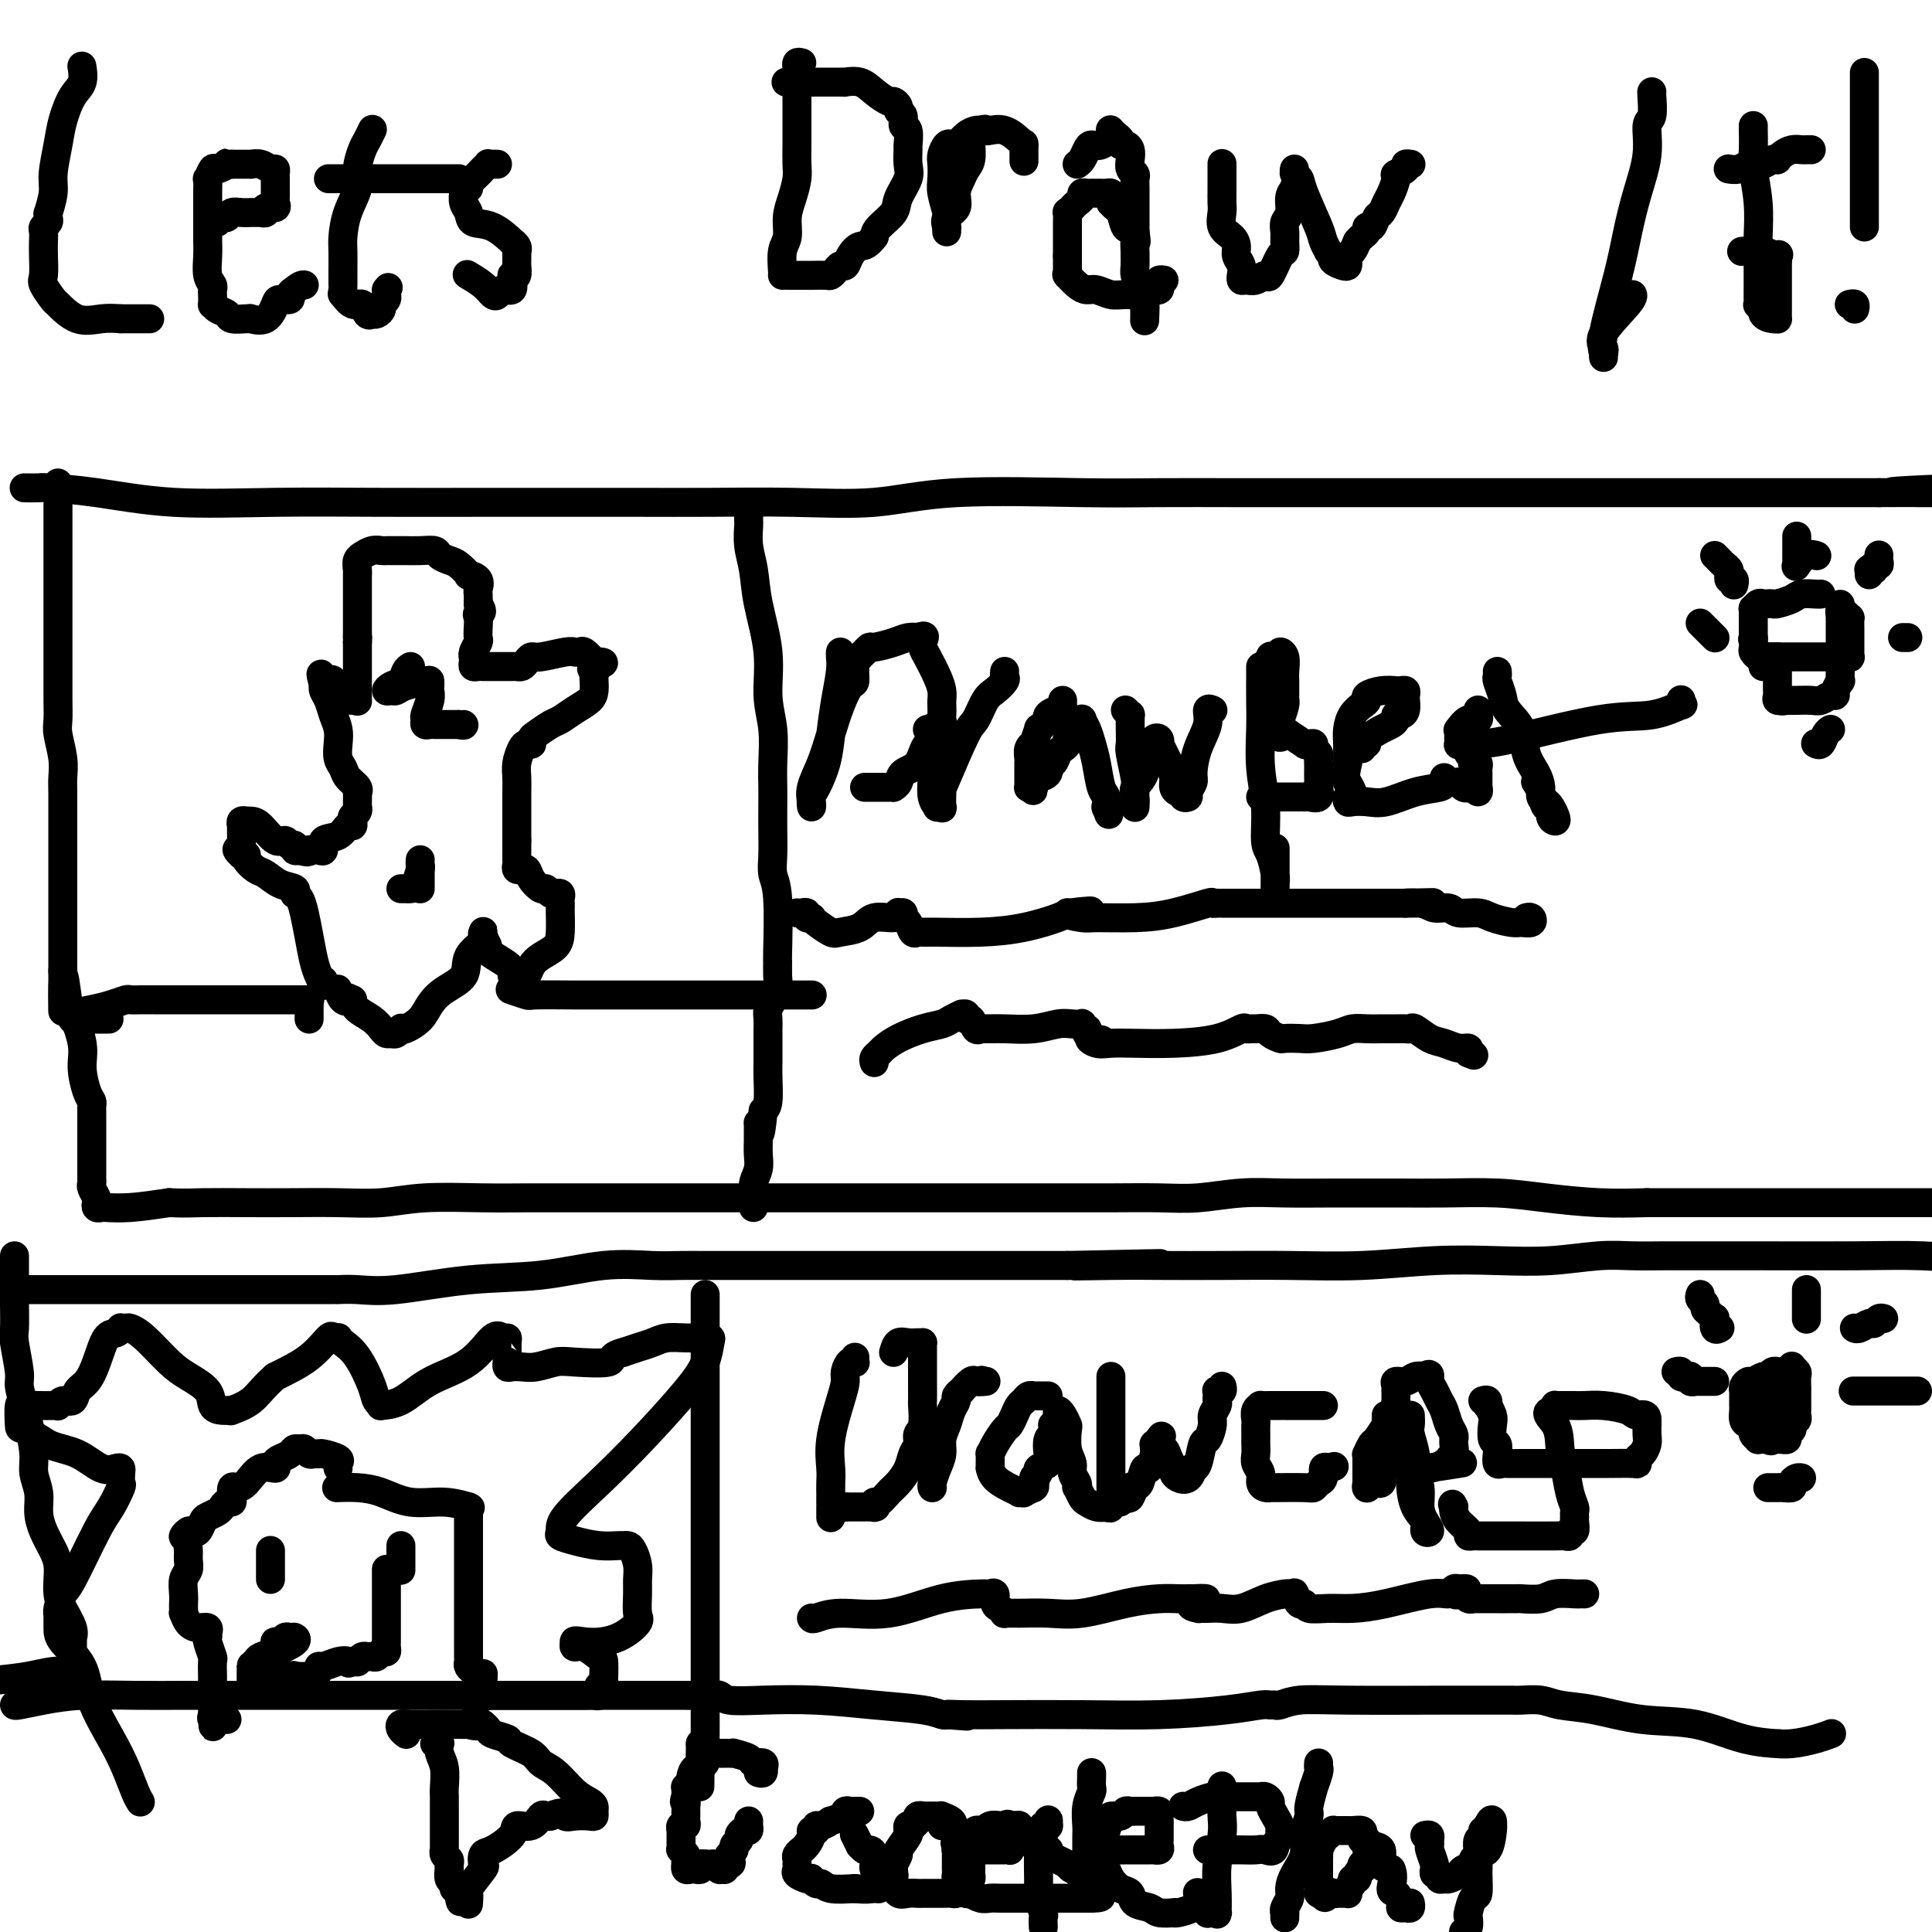 <svg viewBox='0 0 400 400' version='1.1' xmlns='http://www.w3.org/2000/svg' xmlns:xlink='http://www.w3.org/1999/xlink'><g fill='none' stroke='#000000' stroke-width='6' stroke-linecap='round' stroke-linejoin='round'><path d='M12,100c-0.000,0.765 -0.000,1.530 0,2c0.000,0.470 0.000,0.644 0,1c-0.000,0.356 -0.000,0.895 0,2c0.000,1.105 0.000,2.776 0,4c-0.000,1.224 -0.000,2.000 0,3c0.000,1.000 0.000,2.223 0,4c-0.000,1.777 -0.000,4.108 0,6c0.000,1.892 0.000,3.346 0,5c-0.000,1.654 -0.000,3.509 0,5c0.000,1.491 0.000,2.619 0,4c-0.000,1.381 -0.001,3.014 0,4c0.001,0.986 0.004,1.323 0,2c-0.004,0.677 -0.015,1.693 0,3c0.015,1.307 0.057,2.905 0,4c-0.057,1.095 -0.211,1.687 0,3c0.211,1.313 0.789,3.348 1,5c0.211,1.652 0.057,2.920 0,4c-0.057,1.080 -0.015,1.972 0,3c0.015,1.028 0.004,2.192 0,4c-0.004,1.808 -0.001,4.259 0,6c0.001,1.741 0.000,2.771 0,4c-0.000,1.229 -0.000,2.657 0,4c0.000,1.343 0.000,2.600 0,4c-0.000,1.400 -0.000,2.942 0,4c0.000,1.058 0.000,1.631 0,3c-0.000,1.369 -0.000,3.534 0,5c0.000,1.466 0.000,2.233 0,3'/><path d='M13,201c0.101,15.862 -0.145,5.017 0,2c0.145,-3.017 0.683,1.793 1,4c0.317,2.207 0.414,1.810 1,3c0.586,1.190 1.659,3.968 2,6c0.341,2.032 -0.052,3.318 0,5c0.052,1.682 0.550,3.760 1,5c0.450,1.240 0.853,1.642 1,2c0.147,0.358 0.039,0.674 0,1c-0.039,0.326 -0.011,0.664 0,1c0.011,0.336 0.003,0.671 0,1c-0.003,0.329 -0.001,0.651 0,1c0.001,0.349 0.000,0.726 0,1c-0.000,0.274 -0.000,0.444 0,1c0.000,0.556 0.000,1.497 0,2c-0.000,0.503 0.000,0.569 0,1c-0.000,0.431 -0.000,1.229 0,2c0.000,0.771 0.000,1.516 0,2c-0.000,0.484 -0.001,0.706 0,1c0.001,0.294 0.004,0.660 0,1c-0.004,0.340 -0.015,0.654 0,1c0.015,0.346 0.056,0.723 0,1c-0.056,0.277 -0.207,0.452 0,1c0.207,0.548 0.774,1.467 1,2c0.226,0.533 0.112,0.679 0,1c-0.112,0.321 -0.221,0.815 0,1c0.221,0.185 0.770,0.060 1,0c0.230,-0.060 0.139,-0.055 1,0c0.861,0.055 2.675,0.158 5,0c2.325,-0.158 5.163,-0.579 8,-1'/><path d='M35,249c3.471,0.155 4.649,0.043 7,0c2.351,-0.043 5.876,-0.015 9,0c3.124,0.015 5.849,0.018 9,0c3.151,-0.018 6.730,-0.057 10,0c3.270,0.057 6.231,0.212 9,0c2.769,-0.212 5.347,-0.789 9,-1c3.653,-0.211 8.382,-0.057 12,0c3.618,0.057 6.126,0.015 9,0c2.874,-0.015 6.114,-0.004 9,0c2.886,0.004 5.419,0.001 9,0c3.581,-0.001 8.209,-0.000 12,0c3.791,0.000 6.745,0.000 10,0c3.255,-0.000 6.809,-0.000 10,0c3.191,0.000 6.017,-0.000 10,0c3.983,0.000 9.124,0.000 14,0c4.876,-0.000 9.488,-0.000 14,0c4.512,0.000 8.923,0.001 13,0c4.077,-0.001 7.820,-0.004 11,0c3.180,0.004 5.798,0.015 9,0c3.202,-0.015 6.988,-0.057 10,0c3.012,0.057 5.252,0.211 8,0c2.748,-0.211 6.006,-0.789 9,-1c2.994,-0.211 5.723,-0.056 9,0c3.277,0.056 7.100,0.014 10,0c2.900,-0.014 4.875,-0.001 7,0c2.125,0.001 4.399,-0.010 7,0c2.601,0.010 5.528,0.041 9,0c3.472,-0.041 7.487,-0.155 11,0c3.513,0.155 6.523,0.580 10,1c3.477,0.420 7.422,0.834 11,1c3.578,0.166 6.789,0.083 10,0'/><path d='M341,249c49.140,0.000 18.989,0.000 10,0c-8.989,0.000 3.185,-0.000 10,0c6.815,0.000 8.270,0.000 10,0c1.730,0.000 3.735,-0.000 8,0c4.265,0.000 10.790,0.000 16,0c5.210,0.000 9.105,0.000 13,0'/><path d='M5,101c1.250,0.014 2.501,0.028 3,0c0.499,-0.028 0.247,-0.099 2,0c1.753,0.099 5.512,0.366 10,1c4.488,0.634 9.704,1.634 16,2c6.296,0.366 13.672,0.098 21,0c7.328,-0.098 14.608,-0.026 22,0c7.392,0.026 14.895,0.006 21,0c6.105,-0.006 10.812,0.000 16,0c5.188,-0.000 10.856,-0.008 16,0c5.144,0.008 9.764,0.030 15,0c5.236,-0.030 11.088,-0.113 17,0c5.912,0.113 11.885,0.423 17,0c5.115,-0.423 9.373,-1.577 17,-2c7.627,-0.423 18.622,-0.113 26,0c7.378,0.113 11.138,0.030 16,0c4.862,-0.030 10.824,-0.008 16,0c5.176,0.008 9.564,0.002 14,0c4.436,-0.002 8.918,-0.001 13,0c4.082,0.001 7.764,0.000 12,0c4.236,-0.000 9.028,-0.000 14,0c4.972,0.000 10.126,0.000 15,0c4.874,-0.000 9.470,-0.000 14,0c4.530,0.000 8.996,0.000 13,0c4.004,-0.000 7.548,-0.000 11,0c3.452,0.000 6.814,0.000 9,0c2.186,-0.000 3.196,-0.000 6,0c2.804,0.000 7.402,0.000 12,0'/><path d='M389,102c56.244,-0.267 20.356,0.067 8,0c-12.356,-0.067 -1.178,-0.533 10,-1'/><path d='M155,106c-0.001,-0.084 -0.001,-0.169 0,0c0.001,0.169 0.004,0.591 0,1c-0.004,0.409 -0.013,0.804 0,1c0.013,0.196 0.050,0.194 0,1c-0.050,0.806 -0.186,2.419 0,4c0.186,1.581 0.695,3.130 1,5c0.305,1.870 0.407,4.060 1,7c0.593,2.940 1.675,6.628 2,10c0.325,3.372 -0.109,6.428 0,9c0.109,2.572 0.761,4.662 1,7c0.239,2.338 0.064,4.925 0,7c-0.064,2.075 -0.018,3.637 0,5c0.018,1.363 0.009,2.527 0,4c-0.009,1.473 -0.016,3.254 0,5c0.016,1.746 0.057,3.456 0,5c-0.057,1.544 -0.212,2.921 0,4c0.212,1.079 0.789,1.859 1,5c0.211,3.141 0.054,8.641 0,11c-0.054,2.359 -0.004,1.577 0,2c0.004,0.423 -0.037,2.053 0,3c0.037,0.947 0.154,1.212 0,2c-0.154,0.788 -0.577,2.098 -1,3c-0.423,0.902 -0.845,1.395 -1,2c-0.155,0.605 -0.041,1.320 0,2c0.041,0.680 0.011,1.324 0,2c-0.011,0.676 -0.002,1.386 0,2c0.002,0.614 -0.002,1.134 0,2c0.002,0.866 0.011,2.077 0,3c-0.011,0.923 -0.041,1.556 0,3c0.041,1.444 0.155,3.698 0,5c-0.155,1.302 -0.577,1.651 -1,2'/><path d='M158,230c-0.691,7.476 -0.917,4.166 -1,3c-0.083,-1.166 -0.021,-0.188 0,0c0.021,0.188 0.002,-0.414 0,0c-0.002,0.414 0.014,1.845 0,3c-0.014,1.155 -0.056,2.035 0,3c0.056,0.965 0.211,2.013 0,3c-0.211,0.987 -0.789,1.911 -1,3c-0.211,1.089 -0.057,2.344 0,3c0.057,0.656 0.015,0.715 0,1c-0.015,0.285 -0.004,0.796 0,1c0.004,0.204 0.002,0.102 0,0'/><path d='M67,203c0.089,0.589 0.179,1.179 0,1c-0.179,-0.179 -0.625,-1.126 -1,-2c-0.375,-0.874 -0.679,-1.674 -1,-3c-0.321,-1.326 -0.660,-3.179 -1,-5c-0.340,-1.821 -0.680,-3.612 -1,-5c-0.320,-1.388 -0.619,-2.375 -1,-3c-0.381,-0.625 -0.843,-0.887 -1,-1c-0.157,-0.113 -0.010,-0.076 0,0c0.010,0.076 -0.118,0.190 0,0c0.118,-0.190 0.483,-0.684 0,-1c-0.483,-0.316 -1.813,-0.452 -3,-1c-1.187,-0.548 -2.231,-1.506 -3,-2c-0.769,-0.494 -1.264,-0.525 -2,-1c-0.736,-0.475 -1.713,-1.395 -2,-2c-0.287,-0.605 0.115,-0.894 0,-1c-0.115,-0.106 -0.747,-0.030 -1,0c-0.253,0.030 -0.126,0.015 0,0'/><path d='M50,177c-1.856,-1.649 -0.497,-1.272 0,-1c0.497,0.272 0.133,0.441 0,0c-0.133,-0.441 -0.035,-1.490 0,-2c0.035,-0.510 0.008,-0.480 0,-1c-0.008,-0.520 0.002,-1.589 0,-2c-0.002,-0.411 -0.015,-0.163 0,0c0.015,0.163 0.059,0.240 0,0c-0.059,-0.240 -0.221,-0.796 0,-1c0.221,-0.204 0.825,-0.057 1,0c0.175,0.057 -0.080,0.025 0,0c0.080,-0.025 0.493,-0.041 1,0c0.507,0.041 1.106,0.140 2,1c0.894,0.860 2.081,2.483 3,3c0.919,0.517 1.569,-0.071 2,0c0.431,0.071 0.641,0.803 1,1c0.359,0.197 0.866,-0.139 1,0c0.134,0.139 -0.105,0.754 0,1c0.105,0.246 0.552,0.123 1,0'/><path d='M62,176c2.260,0.771 1.909,0.200 2,0c0.091,-0.200 0.622,-0.027 1,0c0.378,0.027 0.601,-0.092 1,0c0.399,0.092 0.972,0.393 1,0c0.028,-0.393 -0.490,-1.481 0,-2c0.490,-0.519 1.987,-0.468 3,-1c1.013,-0.532 1.543,-1.648 2,-2c0.457,-0.352 0.840,0.060 1,0c0.160,-0.060 0.095,-0.590 0,-1c-0.095,-0.410 -0.222,-0.698 0,-1c0.222,-0.302 0.791,-0.619 1,-1c0.209,-0.381 0.056,-0.828 0,-1c-0.056,-0.172 -0.015,-0.070 0,0c0.015,0.070 0.006,0.108 0,0c-0.006,-0.108 -0.008,-0.360 0,-1c0.008,-0.640 0.028,-1.666 0,-2c-0.028,-0.334 -0.102,0.025 0,0c0.102,-0.025 0.381,-0.432 0,-1c-0.381,-0.568 -1.422,-1.296 -2,-2c-0.578,-0.704 -0.694,-1.385 -1,-2c-0.306,-0.615 -0.803,-1.165 -1,-2c-0.197,-0.835 -0.095,-1.953 0,-3c0.095,-1.047 0.183,-2.021 0,-3c-0.183,-0.979 -0.637,-1.964 -1,-3c-0.363,-1.036 -0.636,-2.125 -1,-3c-0.364,-0.875 -0.818,-1.536 -1,-2c-0.182,-0.464 -0.091,-0.732 0,-1'/><path d='M67,142c-1.086,-4.250 -0.302,-1.873 0,-1c0.302,0.873 0.120,0.244 0,0c-0.120,-0.244 -0.180,-0.104 0,0c0.180,0.104 0.598,0.171 1,0c0.402,-0.171 0.787,-0.580 1,0c0.213,0.580 0.253,2.149 1,3c0.747,0.851 2.200,0.984 3,1c0.800,0.016 0.946,-0.086 1,0c0.054,0.086 0.014,0.361 0,0c-0.014,-0.361 -0.004,-1.356 0,-2c0.004,-0.644 0.001,-0.935 0,-2c-0.001,-1.065 -0.000,-2.902 0,-4c0.000,-1.098 0.000,-1.457 0,-2c-0.000,-0.543 -0.000,-1.272 0,-2'/><path d='M74,133c0.155,-2.048 0.041,-1.167 0,-1c-0.041,0.167 -0.011,-0.379 0,-1c0.011,-0.621 0.003,-1.316 0,-2c-0.003,-0.684 -0.001,-1.358 0,-2c0.001,-0.642 0.000,-1.254 0,-2c-0.000,-0.746 0.000,-1.628 0,-2c-0.000,-0.372 -0.001,-0.236 0,-1c0.001,-0.764 0.004,-2.429 0,-3c-0.004,-0.571 -0.017,-0.047 0,0c0.017,0.047 0.063,-0.384 0,-1c-0.063,-0.616 -0.234,-1.419 0,-2c0.234,-0.581 0.872,-0.940 1,-1c0.128,-0.060 -0.256,0.180 0,0c0.256,-0.180 1.152,-0.780 2,-1c0.848,-0.220 1.647,-0.059 2,0c0.353,0.059 0.259,0.015 1,0c0.741,-0.015 2.316,-0.001 3,0c0.684,0.001 0.477,-0.010 1,0c0.523,0.010 1.778,0.043 3,0c1.222,-0.043 2.413,-0.162 3,0c0.587,0.162 0.572,0.603 1,1c0.428,0.397 1.299,0.749 2,1c0.701,0.251 1.231,0.400 2,1c0.769,0.600 1.775,1.652 2,2c0.225,0.348 -0.332,-0.006 0,0c0.332,0.006 1.553,0.373 2,1c0.447,0.627 0.120,1.515 0,2c-0.120,0.485 -0.034,0.567 0,1c0.034,0.433 0.017,1.216 0,2'/><path d='M99,125c1.393,2.118 0.374,1.915 0,2c-0.374,0.085 -0.104,0.460 0,1c0.104,0.540 0.042,1.245 0,2c-0.042,0.755 -0.064,1.561 0,2c0.064,0.439 0.213,0.513 0,1c-0.213,0.487 -0.790,1.388 -1,2c-0.210,0.612 -0.053,0.934 0,1c0.053,0.066 0.003,-0.126 0,0c-0.003,0.126 0.042,0.570 0,1c-0.042,0.430 -0.173,0.847 0,1c0.173,0.153 0.648,0.041 1,0c0.352,-0.041 0.582,-0.011 1,0c0.418,0.011 1.025,0.003 2,0c0.975,-0.003 2.317,-0.000 3,0c0.683,0.000 0.708,-0.003 1,0c0.292,0.003 0.852,0.011 1,0c0.148,-0.011 -0.115,-0.040 0,0c0.115,0.040 0.608,0.151 1,0c0.392,-0.151 0.683,-0.562 1,-1c0.317,-0.438 0.660,-0.902 1,-1c0.340,-0.098 0.679,0.170 2,0c1.321,-0.170 3.625,-0.777 5,-1c1.375,-0.223 1.821,-0.061 2,0c0.179,0.061 0.092,0.022 0,0c-0.092,-0.022 -0.190,-0.026 0,0c0.190,0.026 0.666,0.084 1,0c0.334,-0.084 0.524,-0.310 1,0c0.476,0.310 1.238,1.155 2,2'/><path d='M123,137c3.867,0.023 1.036,0.579 0,1c-1.036,0.421 -0.277,0.707 0,1c0.277,0.293 0.073,0.592 0,1c-0.073,0.408 -0.014,0.924 0,1c0.014,0.076 -0.017,-0.288 0,0c0.017,0.288 0.080,1.228 0,2c-0.080,0.772 -0.305,1.377 -1,2c-0.695,0.623 -1.861,1.266 -3,2c-1.139,0.734 -2.253,1.559 -3,2c-0.747,0.441 -1.128,0.496 -2,1c-0.872,0.504 -2.237,1.455 -3,2c-0.763,0.545 -0.925,0.683 -1,1c-0.075,0.317 -0.062,0.812 0,1c0.062,0.188 0.174,0.070 0,0c-0.174,-0.070 -0.635,-0.090 -1,0c-0.365,0.090 -0.634,0.292 -1,1c-0.366,0.708 -0.830,1.923 -1,3c-0.170,1.077 -0.045,2.016 0,3c0.045,0.984 0.012,2.014 0,3c-0.012,0.986 -0.003,1.927 0,3c0.003,1.073 0.001,2.276 0,3c-0.001,0.724 -0.000,0.968 0,1c0.000,0.032 0.000,-0.149 0,0c-0.000,0.149 -0.000,0.628 0,1c0.000,0.372 0.000,0.639 0,1c-0.000,0.361 -0.000,0.818 0,1c0.000,0.182 0.000,0.091 0,0'/><path d='M107,174c0.001,2.819 0.004,1.865 0,2c-0.004,0.135 -0.016,1.357 0,2c0.016,0.643 0.060,0.707 0,1c-0.060,0.293 -0.224,0.816 0,1c0.224,0.184 0.837,0.029 1,0c0.163,-0.029 -0.125,0.068 0,0c0.125,-0.068 0.663,-0.302 1,0c0.337,0.302 0.473,1.138 1,2c0.527,0.862 1.447,1.748 2,2c0.553,0.252 0.740,-0.129 1,0c0.260,0.129 0.591,0.770 1,1c0.409,0.230 0.894,0.050 1,0c0.106,-0.050 -0.168,0.029 0,0c0.168,-0.029 0.777,-0.165 1,0c0.223,0.165 0.060,0.631 0,1c-0.060,0.369 -0.017,0.641 0,1c0.017,0.359 0.009,0.806 0,1c-0.009,0.194 -0.020,0.134 0,1c0.020,0.866 0.069,2.656 0,4c-0.069,1.344 -0.256,2.241 -1,3c-0.744,0.759 -2.045,1.380 -3,2c-0.955,0.620 -1.565,1.238 -2,2c-0.435,0.762 -0.694,1.667 -1,2c-0.306,0.333 -0.659,0.095 -1,0c-0.341,-0.095 -0.671,-0.048 -1,0'/><path d='M107,202c-1.393,0.793 -0.874,-0.225 -1,-1c-0.126,-0.775 -0.895,-1.307 -2,-2c-1.105,-0.693 -2.545,-1.545 -3,-2c-0.455,-0.455 0.073,-0.511 0,-1c-0.073,-0.489 -0.749,-1.411 -1,-2c-0.251,-0.589 -0.079,-0.843 0,-1c0.079,-0.157 0.063,-0.215 0,0c-0.063,0.215 -0.173,0.704 0,1c0.173,0.296 0.629,0.400 0,1c-0.629,0.600 -2.341,1.697 -3,3c-0.659,1.303 -0.264,2.812 -1,4c-0.736,1.188 -2.604,2.056 -4,3c-1.396,0.944 -2.321,1.965 -3,3c-0.679,1.035 -1.113,2.085 -2,3c-0.887,0.915 -2.226,1.695 -3,2c-0.774,0.305 -0.981,0.135 -1,0c-0.019,-0.135 0.150,-0.234 0,0c-0.150,0.234 -0.619,0.803 -1,1c-0.381,0.197 -0.673,0.022 -1,0c-0.327,-0.022 -0.690,0.107 -1,0c-0.310,-0.107 -0.568,-0.451 -1,-1c-0.432,-0.549 -1.039,-1.302 -2,-2c-0.961,-0.698 -2.274,-1.342 -3,-2c-0.726,-0.658 -0.863,-1.329 -1,-2'/><path d='M73,207c-1.884,-0.960 -1.093,-0.360 -1,0c0.093,0.360 -0.514,0.482 -1,0c-0.486,-0.482 -0.853,-1.566 -1,-2c-0.147,-0.434 -0.073,-0.217 0,0'/><path d='M64,211c0.000,-0.339 0.000,-0.679 0,-1c0.000,-0.321 0.000,-0.625 0,-1c0.000,-0.375 0.000,-0.821 0,-1c0.000,-0.179 0.000,-0.089 0,0'/><path d='M64,207c-0.043,0.000 -0.086,0.000 0,0c0.086,-0.000 0.300,-0.000 0,0c-0.300,0.000 -1.116,0.000 -3,0c-1.884,-0.000 -4.836,-0.000 -7,0c-2.164,0.000 -3.540,0.000 -6,0c-2.460,-0.000 -6.006,-0.001 -9,0c-2.994,0.001 -5.438,0.003 -7,0c-1.562,-0.003 -2.244,-0.012 -3,0c-0.756,0.012 -1.587,0.044 -2,0c-0.413,-0.044 -0.408,-0.166 -1,0c-0.592,0.166 -1.781,0.619 -3,1c-1.219,0.381 -2.468,0.691 -4,1c-1.532,0.309 -3.348,0.619 -4,1c-0.652,0.381 -0.139,0.834 0,1c0.139,0.166 -0.097,0.044 0,0c0.097,-0.044 0.526,-0.012 2,0c1.474,0.012 3.993,0.003 5,0c1.007,-0.003 0.504,-0.002 0,0'/><path d='M106,205c-0.331,-0.113 -0.663,-0.226 0,0c0.663,0.226 2.319,0.793 3,1c0.681,0.207 0.385,0.056 2,0c1.615,-0.056 5.140,-0.015 8,0c2.860,0.015 5.055,0.004 7,0c1.945,-0.004 3.640,-0.001 6,0c2.360,0.001 5.385,0.000 7,0c1.615,-0.000 1.821,-0.000 3,0c1.179,0.000 3.332,0.000 4,0c0.668,-0.000 -0.149,-0.000 0,0c0.149,0.000 1.264,0.000 2,0c0.736,-0.000 1.092,-0.000 2,0c0.908,0.000 2.366,0.000 4,0c1.634,-0.000 3.443,-0.000 5,0c1.557,0.000 2.861,0.000 4,0c1.139,-0.000 2.114,-0.000 3,0c0.886,0.000 1.682,0.000 2,0c0.318,-0.000 0.159,-0.000 0,0'/><path d='M3,260c-0.000,0.360 -0.000,0.720 0,1c0.000,0.280 0.000,0.481 0,1c-0.000,0.519 -0.001,1.357 0,2c0.001,0.643 0.004,1.093 0,2c-0.004,0.907 -0.016,2.272 0,4c0.016,1.728 0.060,3.820 0,5c-0.060,1.180 -0.224,1.447 0,3c0.224,1.553 0.834,4.393 1,6c0.166,1.607 -0.114,1.980 0,3c0.114,1.020 0.623,2.688 1,4c0.377,1.312 0.622,2.269 1,4c0.378,1.731 0.888,4.237 1,6c0.112,1.763 -0.174,2.783 0,4c0.174,1.217 0.807,2.633 1,4c0.193,1.367 -0.053,2.687 0,4c0.053,1.313 0.406,2.620 1,4c0.594,1.380 1.429,2.833 2,4c0.571,1.167 0.879,2.049 1,3c0.121,0.951 0.057,1.972 0,3c-0.057,1.028 -0.106,2.064 0,3c0.106,0.936 0.368,1.772 1,3c0.632,1.228 1.633,2.848 2,4c0.367,1.152 0.098,1.836 0,2c-0.098,0.164 -0.026,-0.194 0,0c0.026,0.194 0.007,0.939 0,1c-0.007,0.061 -0.002,-0.560 0,0c0.002,0.560 0.001,2.303 0,3c-0.001,0.697 -0.000,0.349 0,0'/><path d='M15,343c1.672,9.052 0.351,3.682 0,2c-0.351,-1.682 0.267,0.322 0,1c-0.267,0.678 -1.418,0.029 -3,0c-1.582,-0.029 -3.595,0.563 -6,1c-2.405,0.437 -5.203,0.718 -8,1'/><path d='M0,267c0.337,0.000 0.674,0.000 1,0c0.326,-0.000 0.640,-0.000 1,0c0.360,0.000 0.766,0.000 2,0c1.234,-0.000 3.297,-0.000 6,0c2.703,0.000 6.044,0.000 10,0c3.956,-0.000 8.525,-0.000 13,0c4.475,0.000 8.857,0.000 14,0c5.143,-0.000 11.049,-0.001 15,0c3.951,0.001 5.949,0.002 7,0c1.051,-0.002 1.156,-0.008 1,0c-0.156,0.008 -0.571,0.028 0,0c0.571,-0.028 2.129,-0.106 4,0c1.871,0.106 4.053,0.396 8,0c3.947,-0.396 9.657,-1.479 15,-2c5.343,-0.521 10.318,-0.479 15,-1c4.682,-0.521 9.072,-1.604 13,-2c3.928,-0.396 7.394,-0.106 10,0c2.606,0.106 4.354,0.028 6,0c1.646,-0.028 3.192,-0.008 5,0c1.808,0.008 3.880,0.002 6,0c2.120,-0.002 4.288,-0.001 7,0c2.712,0.001 5.967,0.000 9,0c3.033,-0.000 5.845,-0.000 9,0c3.155,0.000 6.652,0.000 10,0c3.348,-0.000 6.547,-0.000 10,0c3.453,0.000 7.160,0.000 10,0c2.840,-0.000 4.811,-0.000 7,0c2.189,0.000 4.594,0.000 7,0'/><path d='M221,262c35.218,-0.774 12.762,-0.208 5,0c-7.762,0.208 -0.832,0.057 4,0c4.832,-0.057 7.564,-0.019 11,0c3.436,0.019 7.577,0.019 12,0c4.423,-0.019 9.130,-0.057 14,0c4.870,0.057 9.904,0.208 15,0c5.096,-0.208 10.255,-0.774 15,-1c4.745,-0.226 9.076,-0.113 13,0c3.924,0.113 7.440,0.227 11,0c3.560,-0.227 7.163,-0.793 10,-1c2.837,-0.207 4.908,-0.055 7,0c2.092,0.055 4.206,0.014 7,0c2.794,-0.014 6.268,-0.001 9,0c2.732,0.001 4.722,-0.010 10,0c5.278,0.010 13.844,0.041 20,0c6.156,-0.041 9.902,-0.155 14,0c4.098,0.155 8.549,0.577 13,1'/><path d='M146,268c-0.000,1.306 -0.000,2.611 0,5c0.000,2.389 0.000,5.860 0,9c-0.000,3.140 -0.000,5.948 0,9c0.000,3.052 0.000,6.346 0,10c-0.000,3.654 -0.000,7.668 0,11c0.000,3.332 0.000,5.984 0,8c-0.000,2.016 -0.000,3.397 0,5c0.000,1.603 0.000,3.426 0,5c-0.000,1.574 -0.000,2.897 0,4c0.000,1.103 0.000,1.986 0,3c-0.000,1.014 -0.000,2.160 0,3c0.000,0.840 0.000,1.376 0,2c-0.000,0.624 -0.000,1.336 0,2c0.000,0.664 0.000,1.279 0,2c-0.000,0.721 -0.000,1.546 0,2c0.000,0.454 0.000,0.535 0,1c-0.000,0.465 -0.000,1.315 0,2c0.000,0.685 0.001,1.207 0,2c-0.001,0.793 -0.003,1.859 0,3c0.003,1.141 0.011,2.357 0,3c-0.011,0.643 -0.041,0.711 0,1c0.041,0.289 0.155,0.797 0,1c-0.155,0.203 -0.577,0.102 -1,0'/><path d='M145,361c-0.167,15.500 -0.083,7.750 0,0'/><path d='M70,304c-0.085,-0.340 -0.169,-0.680 0,-1c0.169,-0.320 0.592,-0.621 0,-1c-0.592,-0.379 -2.200,-0.838 -3,-1c-0.800,-0.162 -0.792,-0.029 -1,0c-0.208,0.029 -0.633,-0.046 -1,0c-0.367,0.046 -0.675,0.211 -1,0c-0.325,-0.211 -0.668,-0.800 -1,-1c-0.332,-0.200 -0.654,-0.013 -1,0c-0.346,0.013 -0.717,-0.150 -1,0c-0.283,0.150 -0.477,0.612 -1,1c-0.523,0.388 -1.375,0.703 -2,1c-0.625,0.297 -1.021,0.578 -1,1c0.021,0.422 0.461,0.987 0,1c-0.461,0.013 -1.822,-0.526 -3,0c-1.178,0.526 -2.171,2.117 -3,3c-0.829,0.883 -1.493,1.059 -2,1c-0.507,-0.059 -0.857,-0.353 -1,0c-0.143,0.353 -0.079,1.351 0,2c0.079,0.649 0.172,0.948 0,1c-0.172,0.052 -0.609,-0.142 -1,0c-0.391,0.142 -0.735,0.620 -1,1c-0.265,0.380 -0.452,0.663 -1,1c-0.548,0.337 -1.456,0.730 -2,1c-0.544,0.270 -0.723,0.419 -1,1c-0.277,0.581 -0.650,1.595 -1,2c-0.350,0.405 -0.675,0.203 -1,0'/><path d='M40,317c-3.475,2.534 -1.662,0.370 -1,0c0.662,-0.370 0.174,1.055 0,2c-0.174,0.945 -0.032,1.412 0,2c0.032,0.588 -0.044,1.299 0,2c0.044,0.701 0.208,1.392 0,2c-0.208,0.608 -0.788,1.134 -1,2c-0.212,0.866 -0.058,2.073 0,3c0.058,0.927 0.018,1.575 0,2c-0.018,0.425 -0.013,0.626 0,1c0.013,0.374 0.035,0.922 0,1c-0.035,0.078 -0.129,-0.315 0,0c0.129,0.315 0.479,1.337 1,2c0.521,0.663 1.212,0.966 2,1c0.788,0.034 1.674,-0.200 2,0c0.326,0.200 0.091,0.835 0,1c-0.091,0.165 -0.038,-0.141 0,0c0.038,0.141 0.063,0.728 0,1c-0.063,0.272 -0.213,0.229 0,1c0.213,0.771 0.789,2.356 1,3c0.211,0.644 0.057,0.347 0,1c-0.057,0.653 -0.015,2.256 0,3c0.015,0.744 0.004,0.628 0,1c-0.004,0.372 -0.001,1.231 0,2c0.001,0.769 0.000,1.449 0,2c-0.000,0.551 -0.000,0.972 0,1c0.000,0.028 0.000,-0.339 0,0c-0.000,0.339 -0.000,1.382 0,2c0.000,0.618 0.000,0.809 0,1'/><path d='M44,356c0.183,2.939 0.140,0.788 0,0c-0.140,-0.788 -0.378,-0.211 0,0c0.378,0.211 1.371,0.057 2,0c0.629,-0.057 0.894,-0.016 1,0c0.106,0.016 0.053,0.008 0,0'/><path d='M70,308c0.090,-0.004 0.181,-0.007 0,0c-0.181,0.007 -0.633,0.025 0,0c0.633,-0.025 2.353,-0.094 4,0c1.647,0.094 3.222,0.351 5,1c1.778,0.649 3.758,1.690 6,2c2.242,0.310 4.744,-0.111 7,0c2.256,0.111 4.265,0.753 5,1c0.735,0.247 0.197,0.097 0,0c-0.197,-0.097 -0.053,-0.142 0,0c0.053,0.142 0.014,0.471 0,1c-0.014,0.529 -0.004,1.259 0,2c0.004,0.741 0.001,1.494 0,3c-0.001,1.506 -0.000,3.766 0,6c0.000,2.234 0.000,4.443 0,6c-0.000,1.557 -0.000,2.462 0,3c0.000,0.538 0.000,0.710 0,1c-0.000,0.290 -0.000,0.697 0,1c0.000,0.303 0.000,0.502 0,1c-0.000,0.498 -0.000,1.296 0,2c0.000,0.704 0.000,1.316 0,2c-0.000,0.684 -0.001,1.440 0,2c0.001,0.560 0.003,0.924 0,1c-0.003,0.076 -0.012,-0.134 0,0c0.012,0.134 0.044,0.613 0,1c-0.044,0.387 -0.166,0.681 0,1c0.166,0.319 0.619,0.663 1,1c0.381,0.337 0.691,0.669 1,1'/><path d='M99,347c0.536,5.365 0.875,1.279 1,0c0.125,-1.279 0.038,0.250 0,1c-0.038,0.750 -0.025,0.723 0,1c0.025,0.277 0.061,0.859 0,1c-0.061,0.141 -0.220,-0.158 0,0c0.220,0.158 0.820,0.774 1,1c0.180,0.226 -0.062,0.061 0,0c0.062,-0.061 0.426,-0.017 1,0c0.574,0.017 1.359,0.006 4,0c2.641,-0.006 7.138,-0.006 10,0c2.862,0.006 4.088,0.017 5,0c0.912,-0.017 1.511,-0.061 2,0c0.489,0.061 0.867,0.227 1,0c0.133,-0.227 0.022,-0.848 0,-1c-0.022,-0.152 0.047,0.165 0,0c-0.047,-0.165 -0.209,-0.812 0,-1c0.209,-0.188 0.788,0.082 1,0c0.212,-0.082 0.055,-0.517 0,-1c-0.055,-0.483 -0.010,-1.013 0,-1c0.010,0.013 -0.015,0.568 0,0c0.015,-0.568 0.070,-2.260 0,-3c-0.070,-0.740 -0.266,-0.528 -1,-1c-0.734,-0.472 -2.005,-1.627 -3,-2c-0.995,-0.373 -1.713,0.036 -2,0c-0.287,-0.036 -0.144,-0.518 0,-1'/><path d='M119,340c-0.548,-0.602 1.083,-0.107 3,0c1.917,0.107 4.121,-0.173 6,-1c1.879,-0.827 3.432,-2.202 4,-3c0.568,-0.798 0.149,-1.019 0,-2c-0.149,-0.981 -0.029,-2.722 0,-4c0.029,-1.278 -0.034,-2.094 0,-3c0.034,-0.906 0.166,-1.903 0,-3c-0.166,-1.097 -0.630,-2.293 -1,-3c-0.370,-0.707 -0.647,-0.924 -1,-1c-0.353,-0.076 -0.782,-0.009 -1,0c-0.218,0.009 -0.226,-0.038 -1,0c-0.774,0.038 -2.314,0.162 -4,0c-1.686,-0.162 -3.518,-0.609 -5,-1c-1.482,-0.391 -2.613,-0.725 -3,-1c-0.387,-0.275 -0.028,-0.491 0,-1c0.028,-0.509 -0.273,-1.310 1,-3c1.273,-1.690 4.120,-4.267 7,-7c2.880,-2.733 5.792,-5.622 9,-9c3.208,-3.378 6.711,-7.245 9,-10c2.289,-2.755 3.363,-4.399 4,-6c0.637,-1.601 0.839,-3.161 1,-4c0.161,-0.839 0.283,-0.958 0,-1c-0.283,-0.042 -0.971,-0.008 -1,0c-0.029,0.008 0.600,-0.009 0,0c-0.600,0.009 -2.429,0.044 -4,0c-1.571,-0.044 -2.885,-0.166 -4,0c-1.115,0.166 -2.031,0.622 -3,1c-0.969,0.378 -1.991,0.680 -3,1c-1.009,0.320 -2.004,0.660 -3,1'/><path d='M129,280c-3.090,0.758 -1.814,1.653 -3,2c-1.186,0.347 -4.832,0.145 -7,0c-2.168,-0.145 -2.858,-0.234 -4,0c-1.142,0.234 -2.737,0.791 -4,1c-1.263,0.209 -2.195,0.070 -3,0c-0.805,-0.070 -1.484,-0.072 -2,0c-0.516,0.072 -0.871,0.219 -1,0c-0.129,-0.219 -0.034,-0.805 0,-1c0.034,-0.195 0.006,0.002 0,0c-0.006,-0.002 0.008,-0.201 0,-1c-0.008,-0.799 -0.039,-2.198 0,-3c0.039,-0.802 0.147,-1.006 0,-1c-0.147,0.006 -0.548,0.222 -1,0c-0.452,-0.222 -0.956,-0.883 -2,0c-1.044,0.883 -2.629,3.309 -5,5c-2.371,1.691 -5.528,2.647 -8,4c-2.472,1.353 -4.257,3.103 -6,4c-1.743,0.897 -3.442,0.942 -4,1c-0.558,0.058 0.026,0.128 0,0c-0.026,-0.128 -0.662,-0.455 -1,-1c-0.338,-0.545 -0.377,-1.309 -1,-3c-0.623,-1.691 -1.831,-4.309 -3,-6c-1.169,-1.691 -2.300,-2.456 -3,-3c-0.700,-0.544 -0.968,-0.866 -1,-1c-0.032,-0.134 0.171,-0.080 0,0c-0.171,0.080 -0.716,0.186 -1,0c-0.284,-0.186 -0.307,-0.666 -1,0c-0.693,0.666 -2.055,2.476 -4,4c-1.945,1.524 -4.472,2.762 -7,4'/><path d='M57,285c-2.585,2.248 -3.548,3.869 -5,5c-1.452,1.131 -3.395,1.772 -4,2c-0.605,0.228 0.127,0.041 0,0c-0.127,-0.041 -1.113,0.063 -2,0c-0.887,-0.063 -1.676,-0.293 -2,-1c-0.324,-0.707 -0.185,-1.892 -1,-3c-0.815,-1.108 -2.585,-2.139 -4,-3c-1.415,-0.861 -2.474,-1.551 -4,-3c-1.526,-1.449 -3.519,-3.657 -5,-5c-1.481,-1.343 -2.452,-1.820 -3,-2c-0.548,-0.180 -0.675,-0.063 -1,0c-0.325,0.063 -0.850,0.070 -1,0c-0.150,-0.070 0.073,-0.219 0,0c-0.073,0.219 -0.443,0.807 -1,1c-0.557,0.193 -1.300,-0.007 -2,1c-0.700,1.007 -1.357,3.221 -2,5c-0.643,1.779 -1.272,3.121 -2,4c-0.728,0.879 -1.554,1.293 -2,2c-0.446,0.707 -0.513,1.706 -1,2c-0.487,0.294 -1.394,-0.117 -2,0c-0.606,0.117 -0.912,0.763 -1,1c-0.088,0.237 0.040,0.065 0,0c-0.040,-0.065 -0.249,-0.021 -1,0c-0.751,0.021 -2.044,0.020 -3,0c-0.956,-0.020 -1.577,-0.060 -2,0c-0.423,0.060 -0.649,0.221 -1,0c-0.351,-0.221 -0.826,-0.822 -1,0c-0.174,0.822 -0.047,3.067 0,4c0.047,0.933 0.013,0.552 1,1c0.987,0.448 2.993,1.724 5,3'/><path d='M10,299c2.028,0.890 4.099,1.116 6,2c1.901,0.884 3.633,2.426 5,3c1.367,0.574 2.368,0.178 3,0c0.632,-0.178 0.896,-0.140 1,0c0.104,0.140 0.049,0.383 0,1c-0.049,0.617 -0.093,1.609 0,2c0.093,0.391 0.323,0.183 0,1c-0.323,0.817 -1.201,2.660 -2,4c-0.799,1.340 -1.521,2.178 -3,5c-1.479,2.822 -3.717,7.629 -5,10c-1.283,2.371 -1.612,2.305 -2,3c-0.388,0.695 -0.836,2.152 -1,3c-0.164,0.848 -0.044,1.088 0,1c0.044,-0.088 0.012,-0.505 0,0c-0.012,0.505 -0.005,1.933 0,3c0.005,1.067 0.007,1.775 1,3c0.993,1.225 2.976,2.968 4,5c1.024,2.032 1.087,4.352 2,7c0.913,2.648 2.675,5.624 4,8c1.325,2.376 2.211,4.153 3,6c0.789,1.847 1.479,3.763 2,5c0.521,1.237 0.871,1.795 1,2c0.129,0.205 0.037,0.059 0,0c-0.037,-0.059 -0.018,-0.029 0,0'/><path d='M17,14c-0.046,-0.282 -0.092,-0.563 0,0c0.092,0.563 0.322,1.971 0,3c-0.322,1.029 -1.195,1.680 -2,3c-0.805,1.320 -1.540,3.307 -2,5c-0.460,1.693 -0.645,3.090 -1,5c-0.355,1.910 -0.880,4.333 -1,6c-0.120,1.667 0.165,2.579 0,4c-0.165,1.421 -0.780,3.351 -1,4c-0.220,0.649 -0.045,0.019 0,0c0.045,-0.019 -0.040,0.575 0,1c0.040,0.425 0.207,0.682 0,1c-0.207,0.318 -0.787,0.698 -1,1c-0.213,0.302 -0.059,0.527 0,1c0.059,0.473 0.023,1.196 0,2c-0.023,0.804 -0.034,1.691 0,3c0.034,1.309 0.111,3.042 0,4c-0.111,0.958 -0.410,1.143 0,2c0.410,0.857 1.530,2.387 2,3c0.470,0.613 0.291,0.309 1,1c0.709,0.691 2.306,2.378 4,3c1.694,0.622 3.484,0.178 5,0c1.516,-0.178 2.758,-0.089 4,0'/><path d='M25,66c1.633,0.000 1.215,0.000 1,0c-0.215,0.000 -0.225,0.000 0,0c0.225,0.000 0.687,0.000 1,0c0.313,0.000 0.476,0.000 1,0c0.524,0.000 1.408,0.000 2,0c0.592,0.000 0.890,0.000 1,0c0.110,0.000 0.031,0.000 0,0c-0.031,0.000 -0.016,0.000 0,0'/><path d='M45,46c-0.088,-0.415 -0.176,-0.829 0,-1c0.176,-0.171 0.615,-0.098 1,0c0.385,0.098 0.714,0.223 1,0c0.286,-0.223 0.529,-0.792 1,-1c0.471,-0.208 1.170,-0.056 2,0c0.830,0.056 1.790,0.015 2,0c0.210,-0.015 -0.332,-0.003 0,0c0.332,0.003 1.537,-0.003 2,0c0.463,0.003 0.184,0.016 0,0c-0.184,-0.016 -0.274,-0.060 0,0c0.274,0.060 0.910,0.224 1,0c0.090,-0.224 -0.368,-0.835 0,-1c0.368,-0.165 1.563,0.114 2,0c0.437,-0.114 0.117,-0.623 0,-1c-0.117,-0.377 -0.031,-0.621 0,-1c0.031,-0.379 0.008,-0.894 0,-1c-0.008,-0.106 -0.002,0.197 0,0c0.002,-0.197 0.000,-0.893 0,-1c-0.000,-0.107 0.001,0.374 0,0c-0.001,-0.374 -0.002,-1.602 0,-2c0.002,-0.398 0.009,0.033 0,0c-0.009,-0.033 -0.035,-0.531 0,-1c0.035,-0.469 0.129,-0.910 0,-1c-0.129,-0.090 -0.483,0.172 -1,0c-0.517,-0.172 -1.198,-0.778 -2,-1c-0.802,-0.222 -1.725,-0.059 -2,0c-0.275,0.059 0.098,0.016 0,0c-0.098,-0.016 -0.665,-0.004 -1,0c-0.335,0.004 -0.436,0.001 -1,0c-0.564,-0.001 -1.590,-0.000 -2,0c-0.410,0.000 -0.205,0.000 0,0'/><path d='M48,34c-1.509,-0.379 -0.783,-0.328 -1,0c-0.217,0.328 -1.379,0.933 -2,1c-0.621,0.067 -0.702,-0.404 -1,0c-0.298,0.404 -0.812,1.683 -1,2c-0.188,0.317 -0.050,-0.328 0,0c0.050,0.328 0.013,1.631 0,3c-0.013,1.369 -0.003,2.805 0,4c0.003,1.195 -0.000,2.148 0,3c0.000,0.852 0.004,1.604 0,2c-0.004,0.396 -0.015,0.435 0,1c0.015,0.565 0.057,1.656 0,3c-0.057,1.344 -0.211,2.942 0,4c0.211,1.058 0.788,1.575 1,2c0.212,0.425 0.059,0.758 0,1c-0.059,0.242 -0.023,0.393 0,1c0.023,0.607 0.031,1.669 0,2c-0.031,0.331 -0.103,-0.069 0,0c0.103,0.069 0.382,0.607 1,1c0.618,0.393 1.575,0.640 2,1c0.425,0.360 0.320,0.831 1,1c0.680,0.169 2.147,0.035 3,0c0.853,-0.035 1.092,0.029 1,0c-0.092,-0.029 -0.514,-0.151 0,0c0.514,0.151 1.965,0.573 3,0c1.035,-0.573 1.653,-2.143 2,-3c0.347,-0.857 0.423,-1.003 1,-1c0.577,0.003 1.655,0.155 2,0c0.345,-0.155 -0.044,-0.616 0,-1c0.044,-0.384 0.522,-0.692 1,-1'/><path d='M61,60c1.378,-1.156 1.822,-1.044 2,-1c0.178,0.044 0.089,0.022 0,0'/><path d='M77,27c0.092,-0.192 0.184,-0.384 0,0c-0.184,0.384 -0.644,1.343 -1,2c-0.356,0.657 -0.607,1.012 -1,2c-0.393,0.988 -0.928,2.608 -1,4c-0.072,1.392 0.321,2.556 0,4c-0.321,1.444 -1.354,3.170 -2,5c-0.646,1.830 -0.905,3.765 -1,5c-0.095,1.235 -0.025,1.771 0,3c0.025,1.229 0.007,3.151 0,4c-0.007,0.849 -0.001,0.624 0,1c0.001,0.376 -0.001,1.352 0,2c0.001,0.648 0.006,0.966 0,1c-0.006,0.034 -0.023,-0.217 0,0c0.023,0.217 0.086,0.903 0,1c-0.086,0.097 -0.320,-0.394 0,0c0.320,0.394 1.195,1.675 2,2c0.805,0.325 1.539,-0.304 2,0c0.461,0.304 0.649,1.543 1,2c0.351,0.457 0.863,0.134 1,0c0.137,-0.134 -0.103,-0.077 0,0c0.103,0.077 0.549,0.174 1,0c0.451,-0.174 0.905,-0.620 1,-1c0.095,-0.380 -0.171,-0.693 0,-1c0.171,-0.307 0.778,-0.608 1,-1c0.222,-0.392 0.060,-0.875 0,-1c-0.060,-0.125 -0.017,0.107 0,0c0.017,-0.107 0.009,-0.554 0,-1'/><path d='M80,60c0.667,-0.833 0.333,-0.417 0,0'/><path d='M68,37c0.397,0.000 0.793,0.000 1,0c0.207,0.000 0.224,0.000 1,0c0.776,0.000 2.309,0.000 4,0c1.691,0.000 3.539,0.000 5,0c1.461,0.000 2.534,0.000 4,0c1.466,0.000 3.324,0.000 4,0c0.676,0.000 0.171,0.000 0,0c-0.171,0.000 -0.007,0.000 1,0c1.007,0.000 2.858,0.000 4,0c1.142,0.000 1.577,0.000 2,0c0.423,0.000 0.835,0.000 1,0c0.165,0.000 0.082,0.000 0,0'/><path d='M103,34c-0.300,-0.009 -0.601,-0.018 -1,0c-0.399,0.018 -0.898,0.064 -1,0c-0.102,-0.064 0.193,-0.239 0,0c-0.193,0.239 -0.874,0.891 -1,1c-0.126,0.109 0.302,-0.326 0,0c-0.302,0.326 -1.335,1.412 -2,2c-0.665,0.588 -0.963,0.678 -1,1c-0.037,0.322 0.185,0.877 0,1c-0.185,0.123 -0.778,-0.186 -1,0c-0.222,0.186 -0.073,0.866 0,1c0.073,0.134 0.069,-0.279 0,0c-0.069,0.279 -0.203,1.249 0,2c0.203,0.751 0.743,1.283 1,2c0.257,0.717 0.230,1.621 1,2c0.770,0.379 2.336,0.235 4,1c1.664,0.765 3.427,2.438 4,3c0.573,0.562 -0.043,0.011 0,0c0.043,-0.011 0.743,0.518 1,1c0.257,0.482 0.069,0.917 0,1c-0.069,0.083 -0.019,-0.186 0,0c0.019,0.186 0.006,0.828 0,1c-0.006,0.172 -0.004,-0.125 0,0c0.004,0.125 0.011,0.673 0,1c-0.011,0.327 -0.042,0.434 0,1c0.042,0.566 0.155,1.590 0,2c-0.155,0.410 -0.577,0.205 -1,0'/><path d='M106,57c0.108,1.777 0.378,2.719 0,3c-0.378,0.281 -1.405,-0.100 -2,0c-0.595,0.100 -0.758,0.682 -1,1c-0.242,0.318 -0.562,0.373 -1,0c-0.438,-0.373 -0.994,-1.172 -2,-2c-1.006,-0.828 -2.463,-1.684 -3,-2c-0.537,-0.316 -0.153,-0.090 0,0c0.153,0.090 0.077,0.045 0,0'/><path d='M166,13c-0.423,-0.100 -0.845,-0.201 -1,0c-0.155,0.201 -0.041,0.703 0,1c0.041,0.297 0.011,0.389 0,1c-0.011,0.611 -0.003,1.742 0,3c0.003,1.258 0.002,2.643 0,4c-0.002,1.357 -0.003,2.687 0,4c0.003,1.313 0.011,2.608 0,4c-0.011,1.392 -0.040,2.880 0,4c0.040,1.120 0.151,1.873 0,3c-0.151,1.127 -0.562,2.628 -1,4c-0.438,1.372 -0.902,2.616 -1,4c-0.098,1.384 0.170,2.907 0,4c-0.170,1.093 -0.778,1.757 -1,3c-0.222,1.243 -0.060,3.065 0,4c0.060,0.935 0.016,0.982 0,1c-0.016,0.018 -0.005,0.005 0,0c0.005,-0.005 0.002,-0.003 0,0'/><path d='M163,17c-0.233,0.000 -0.466,0.000 0,0c0.466,-0.000 1.630,-0.000 2,0c0.370,0.000 -0.053,0.000 0,0c0.053,-0.000 0.582,-0.000 1,0c0.418,0.000 0.724,0.000 1,0c0.276,-0.000 0.522,-0.000 1,0c0.478,0.000 1.188,0.000 2,0c0.812,-0.000 1.724,-0.000 2,0c0.276,0.000 -0.086,0.000 0,0c0.086,-0.000 0.621,-0.002 1,0c0.379,0.002 0.604,0.006 1,0c0.396,-0.006 0.964,-0.022 1,0c0.036,0.022 -0.461,0.082 0,0c0.461,-0.082 1.879,-0.306 3,0c1.121,0.306 1.946,1.143 3,2c1.054,0.857 2.339,1.734 3,2c0.661,0.266 0.698,-0.079 1,0c0.302,0.079 0.869,0.582 1,1c0.131,0.418 -0.175,0.750 0,1c0.175,0.250 0.832,0.418 1,1c0.168,0.582 -0.152,1.577 0,2c0.152,0.423 0.775,0.275 1,1c0.225,0.725 0.053,2.322 0,3c-0.053,0.678 0.013,0.435 0,1c-0.013,0.565 -0.105,1.937 0,3c0.105,1.063 0.407,1.818 0,3c-0.407,1.182 -1.521,2.791 -2,4c-0.479,1.209 -0.321,2.018 -1,3c-0.679,0.982 -2.194,2.138 -3,3c-0.806,0.862 -0.903,1.431 -1,2'/><path d='M181,49c-1.654,2.221 -2.288,1.775 -3,2c-0.712,0.225 -1.500,1.122 -2,2c-0.500,0.878 -0.710,1.738 -1,2c-0.290,0.262 -0.661,-0.073 -1,0c-0.339,0.073 -0.648,0.556 -1,1c-0.352,0.444 -0.749,0.851 -1,1c-0.251,0.149 -0.358,0.040 -1,0c-0.642,-0.040 -1.818,-0.011 -3,0c-1.182,0.011 -2.368,0.003 -3,0c-0.632,-0.003 -0.709,-0.001 -1,0c-0.291,0.001 -0.798,0.000 -1,0c-0.202,-0.000 -0.101,-0.000 0,0'/><path d='M201,30c0.007,0.078 0.013,0.156 0,0c-0.013,-0.156 -0.046,-0.545 0,0c0.046,0.545 0.172,2.022 0,3c-0.172,0.978 -0.642,1.455 -1,2c-0.358,0.545 -0.604,1.159 -1,2c-0.396,0.841 -0.943,1.909 -1,3c-0.057,1.091 0.377,2.206 0,3c-0.377,0.794 -1.565,1.267 -2,2c-0.435,0.733 -0.117,1.724 0,2c0.117,0.276 0.032,-0.165 0,0c-0.032,0.165 -0.012,0.935 0,1c0.012,0.065 0.017,-0.576 0,-1c-0.017,-0.424 -0.057,-0.631 0,-1c0.057,-0.369 0.211,-0.899 0,-2c-0.211,-1.101 -0.786,-2.772 -1,-4c-0.214,-1.228 -0.068,-2.014 0,-3c0.068,-0.986 0.059,-2.171 0,-3c-0.059,-0.829 -0.168,-1.300 0,-2c0.168,-0.700 0.612,-1.627 1,-2c0.388,-0.373 0.720,-0.191 1,0c0.280,0.191 0.508,0.391 1,0c0.492,-0.391 1.248,-1.375 2,-2c0.752,-0.625 1.501,-0.893 2,-1c0.499,-0.107 0.750,-0.054 1,0'/><path d='M203,27c1.286,-0.472 1.000,-0.151 1,0c0.000,0.151 0.287,0.131 1,0c0.713,-0.131 1.851,-0.374 3,0c1.149,0.374 2.308,1.365 3,2c0.692,0.635 0.918,0.913 1,1c0.082,0.087 0.022,-0.018 0,0c-0.022,0.018 -0.006,0.160 0,0c0.006,-0.160 0.002,-0.620 0,0c-0.002,0.620 -0.000,2.320 0,3c0.000,0.680 0.000,0.340 0,0'/><path d='M223,34c0.328,-0.230 0.656,-0.461 1,-1c0.344,-0.539 0.705,-1.388 1,-2c0.295,-0.612 0.523,-0.988 1,-1c0.477,-0.012 1.202,0.340 2,0c0.798,-0.340 1.668,-1.370 2,-2c0.332,-0.630 0.127,-0.858 0,-1c-0.127,-0.142 -0.175,-0.196 0,0c0.175,0.196 0.572,0.643 1,1c0.428,0.357 0.885,0.623 1,1c0.115,0.377 -0.114,0.864 0,1c0.114,0.136 0.570,-0.080 1,0c0.430,0.080 0.833,0.455 1,1c0.167,0.545 0.097,1.260 0,2c-0.097,0.740 -0.222,1.506 0,2c0.222,0.494 0.792,0.718 1,1c0.208,0.282 0.056,0.623 0,1c-0.056,0.377 -0.015,0.790 0,2c0.015,1.210 0.004,3.216 0,4c-0.004,0.784 -0.001,0.344 0,1c0.001,0.656 0.000,2.407 0,3c-0.000,0.593 -0.000,0.026 0,0c0.000,-0.026 0.000,0.487 0,1'/><path d='M235,48c0.464,3.126 0.124,1.939 0,2c-0.124,0.061 -0.030,1.368 0,2c0.030,0.632 -0.002,0.588 0,1c0.002,0.412 0.039,1.278 0,2c-0.039,0.722 -0.154,1.299 0,2c0.154,0.701 0.577,1.524 1,2c0.423,0.476 0.845,0.603 1,2c0.155,1.397 0.041,4.062 0,5c-0.041,0.938 -0.011,0.149 0,0c0.011,-0.149 0.003,0.341 0,0c-0.003,-0.341 -0.001,-1.514 0,-2c0.001,-0.486 0.000,-0.285 0,-1c-0.000,-0.715 -0.000,-2.347 0,-3c0.000,-0.653 0.000,-0.326 0,0'/><path d='M234,47c0.089,-0.085 0.178,-0.170 0,0c-0.178,0.170 -0.622,0.596 -1,0c-0.378,-0.596 -0.690,-2.215 -1,-3c-0.310,-0.785 -0.618,-0.736 -1,-1c-0.382,-0.264 -0.837,-0.841 -1,-1c-0.163,-0.159 -0.032,0.101 0,0c0.032,-0.101 -0.034,-0.563 0,-1c0.034,-0.437 0.168,-0.849 0,-1c-0.168,-0.151 -0.636,-0.040 -1,0c-0.364,0.040 -0.622,0.011 -1,0c-0.378,-0.011 -0.876,-0.004 -1,0c-0.124,0.004 0.125,0.004 0,0c-0.125,-0.004 -0.625,-0.012 -1,0c-0.375,0.012 -0.625,0.044 -1,0c-0.375,-0.044 -0.875,-0.165 -1,0c-0.125,0.165 0.124,0.617 0,1c-0.124,0.383 -0.622,0.698 -1,1c-0.378,0.302 -0.637,0.592 -1,1c-0.363,0.408 -0.829,0.934 -1,1c-0.171,0.066 -0.046,-0.328 0,0c0.046,0.328 0.012,1.380 0,2c-0.012,0.620 -0.003,0.810 0,1c0.003,0.190 0.001,0.381 0,1c-0.001,0.619 -0.000,1.668 0,2c0.000,0.332 0.000,-0.052 0,0c-0.000,0.052 -0.000,0.540 0,1c0.000,0.460 0.000,0.893 0,1c-0.000,0.107 -0.000,-0.112 0,0c0.000,0.112 0.000,0.556 0,1'/><path d='M221,53c0.002,2.013 0.006,2.546 0,3c-0.006,0.454 -0.024,0.830 0,1c0.024,0.170 0.088,0.136 0,0c-0.088,-0.136 -0.330,-0.372 0,0c0.330,0.372 1.231,1.353 2,2c0.769,0.647 1.406,0.959 2,1c0.594,0.041 1.144,-0.189 2,0c0.856,0.189 2.018,0.797 3,1c0.982,0.203 1.783,0.003 3,0c1.217,-0.003 2.848,0.193 4,0c1.152,-0.193 1.824,-0.773 2,-1c0.176,-0.227 -0.145,-0.099 0,0c0.145,0.099 0.757,0.170 1,0c0.243,-0.170 0.117,-0.582 0,-1c-0.117,-0.418 -0.224,-0.843 0,-1c0.224,-0.157 0.778,-0.045 1,0c0.222,0.045 0.111,0.022 0,0'/><path d='M253,34c-0.000,0.042 -0.000,0.084 0,0c0.000,-0.084 0.001,-0.294 0,0c-0.001,0.294 -0.002,1.094 0,2c0.002,0.906 0.007,1.919 0,3c-0.007,1.081 -0.026,2.229 0,3c0.026,0.771 0.097,1.165 0,2c-0.097,0.835 -0.362,2.110 0,3c0.362,0.890 1.351,1.395 2,2c0.649,0.605 0.959,1.311 1,2c0.041,0.689 -0.185,1.360 0,2c0.185,0.640 0.781,1.247 1,2c0.219,0.753 0.061,1.651 0,2c-0.061,0.349 -0.025,0.147 0,0c0.025,-0.147 0.038,-0.240 0,0c-0.038,0.240 -0.127,0.814 0,1c0.127,0.186 0.471,-0.017 1,0c0.529,0.017 1.242,0.255 2,0c0.758,-0.255 1.562,-1.002 2,-1c0.438,0.002 0.510,0.755 1,0c0.490,-0.755 1.398,-3.018 2,-4c0.602,-0.982 0.897,-0.685 1,-1c0.103,-0.315 0.013,-1.243 0,-2c-0.013,-0.757 0.052,-1.344 0,-2c-0.052,-0.656 -0.220,-1.382 0,-2c0.220,-0.618 0.828,-1.128 1,-2c0.172,-0.872 -0.094,-2.106 0,-3c0.094,-0.894 0.547,-1.447 1,-2'/><path d='M268,39c0.769,-3.390 0.193,-2.865 0,-3c-0.193,-0.135 -0.003,-0.930 0,-1c0.003,-0.070 -0.182,0.585 0,1c0.182,0.415 0.732,0.588 1,1c0.268,0.412 0.253,1.062 1,3c0.747,1.938 2.256,5.164 3,7c0.744,1.836 0.722,2.281 1,3c0.278,0.719 0.857,1.712 1,2c0.143,0.288 -0.151,-0.130 0,0c0.151,0.130 0.748,0.806 1,1c0.252,0.194 0.159,-0.095 0,0c-0.159,0.095 -0.383,0.572 0,1c0.383,0.428 1.374,0.806 2,1c0.626,0.194 0.889,0.204 1,0c0.111,-0.204 0.071,-0.622 0,-1c-0.071,-0.378 -0.173,-0.717 0,-1c0.173,-0.283 0.621,-0.509 1,-1c0.379,-0.491 0.690,-1.245 1,-2'/><path d='M281,50c0.930,-1.158 1.755,-1.552 2,-2c0.245,-0.448 -0.089,-0.949 0,-1c0.089,-0.051 0.601,0.350 1,0c0.399,-0.350 0.686,-1.449 1,-2c0.314,-0.551 0.657,-0.553 1,-1c0.343,-0.447 0.688,-1.338 1,-2c0.312,-0.662 0.590,-1.095 1,-2c0.410,-0.905 0.951,-2.281 1,-3c0.049,-0.719 -0.393,-0.781 0,-1c0.393,-0.219 1.621,-0.595 2,-1c0.379,-0.405 -0.090,-0.840 0,-1c0.090,-0.160 0.740,-0.046 1,0c0.260,0.046 0.130,0.023 0,0'/><path d='M342,19c-0.034,-0.005 -0.067,-0.009 0,1c0.067,1.009 0.236,3.033 0,4c-0.236,0.967 -0.877,0.877 -1,2c-0.123,1.123 0.271,3.459 0,6c-0.271,2.541 -1.207,5.288 -2,8c-0.793,2.712 -1.442,5.391 -2,8c-0.558,2.609 -1.025,5.149 -2,9c-0.975,3.851 -2.458,9.015 -3,12c-0.542,2.985 -0.144,3.793 0,4c0.144,0.207 0.034,-0.185 0,0c-0.034,0.185 0.009,0.947 0,1c-0.009,0.053 -0.069,-0.602 0,-1c0.069,-0.398 0.267,-0.537 0,-1c-0.267,-0.463 -0.999,-1.248 0,-3c0.999,-1.752 3.731,-4.472 5,-6c1.269,-1.528 1.077,-1.865 1,-2c-0.077,-0.135 -0.038,-0.067 0,0'/><path d='M363,26c0.002,0.523 0.004,1.046 0,1c-0.004,-0.046 -0.015,-0.662 0,0c0.015,0.662 0.057,2.603 0,4c-0.057,1.397 -0.211,2.249 0,4c0.211,1.751 0.789,4.402 1,7c0.211,2.598 0.057,5.144 0,7c-0.057,1.856 -0.015,3.023 0,5c0.015,1.977 0.003,4.765 0,6c-0.003,1.235 0.003,0.918 0,1c-0.003,0.082 -0.017,0.564 0,1c0.017,0.436 0.064,0.824 0,1c-0.064,0.176 -0.238,0.138 0,0c0.238,-0.138 0.887,-0.376 1,0c0.113,0.376 -0.309,1.366 0,2c0.309,0.634 1.351,0.912 2,1c0.649,0.088 0.906,-0.015 1,0c0.094,0.015 0.025,0.148 0,0c-0.025,-0.148 -0.007,-0.578 0,-1c0.007,-0.422 0.002,-0.838 0,-1c-0.002,-0.162 -0.000,-0.071 0,-1c0.000,-0.929 0.000,-2.878 0,-4c-0.000,-1.122 -0.000,-1.418 0,-2c0.000,-0.582 0.000,-1.452 0,-2c-0.000,-0.548 -0.000,-0.774 0,-1'/><path d='M368,54c0.273,-2.022 0.455,-1.078 0,-1c-0.455,0.078 -1.545,-0.710 -3,-1c-1.455,-0.290 -3.273,-0.083 -4,0c-0.727,0.083 -0.364,0.041 0,0'/><path d='M358,35c-0.171,-0.030 -0.341,-0.060 0,0c0.341,0.060 1.194,0.208 2,0c0.806,-0.208 1.565,-0.774 2,-1c0.435,-0.226 0.547,-0.112 1,0c0.453,0.112 1.248,0.224 2,0c0.752,-0.224 1.461,-0.782 2,-1c0.539,-0.218 0.908,-0.097 1,0c0.092,0.097 -0.092,0.170 0,0c0.092,-0.170 0.459,-0.581 1,-1c0.541,-0.419 1.255,-0.844 2,-1c0.745,-0.156 1.519,-0.042 2,0c0.481,0.042 0.668,0.011 1,0c0.332,-0.011 0.809,-0.003 1,0c0.191,0.003 0.095,0.002 0,0'/><path d='M386,15c0.000,0.373 0.000,0.745 0,1c0.000,0.255 0.000,0.392 0,1c0.000,0.608 0.000,1.685 0,3c0.000,1.315 0.000,2.867 0,4c0.000,1.133 0.000,1.846 0,3c0.000,1.154 0.000,2.750 0,4c0.000,1.250 0.000,2.155 0,3c0.000,0.845 0.000,1.630 0,2c0.000,0.370 0.000,0.326 0,1c0.000,0.674 0.000,2.065 0,3c0.000,0.935 0.000,1.413 0,2c-0.000,0.587 0.000,1.282 0,2c0.000,0.718 0.000,1.461 0,2c-0.000,0.539 -0.000,0.876 0,1c0.000,0.124 0.000,0.035 0,0c0.000,-0.035 0.000,-0.018 0,0'/><path d='M383,63c-0.113,0.030 -0.226,0.060 0,0c0.226,-0.060 0.792,-0.208 1,0c0.208,0.208 0.060,0.774 0,1c-0.060,0.226 -0.030,0.113 0,0'/><path d='M174,135c-0.023,0.218 -0.047,0.437 0,1c0.047,0.563 0.164,1.471 0,3c-0.164,1.529 -0.608,3.679 -1,6c-0.392,2.321 -0.732,4.812 -1,7c-0.268,2.188 -0.464,4.073 -1,6c-0.536,1.927 -1.413,3.896 -2,5c-0.587,1.104 -0.883,1.343 -1,2c-0.117,0.657 -0.053,1.731 0,2c0.053,0.269 0.097,-0.269 0,-1c-0.097,-0.731 -0.335,-1.657 0,-3c0.335,-1.343 1.242,-3.103 2,-5c0.758,-1.897 1.365,-3.929 2,-6c0.635,-2.071 1.297,-4.179 2,-6c0.703,-1.821 1.446,-3.353 2,-4c0.554,-0.647 0.918,-0.407 1,-1c0.082,-0.593 -0.118,-2.019 0,-3c0.118,-0.981 0.554,-1.516 1,-2c0.446,-0.484 0.903,-0.917 1,-1c0.097,-0.083 -0.165,0.184 0,0c0.165,-0.184 0.755,-0.820 1,-1c0.245,-0.180 0.143,0.095 1,0c0.857,-0.095 2.673,-0.562 4,-1c1.327,-0.438 2.165,-0.849 3,-1c0.835,-0.151 1.667,-0.043 2,0c0.333,0.043 0.166,0.022 0,0'/><path d='M190,132c2.205,-0.830 1.218,0.096 1,1c-0.218,0.904 0.334,1.785 1,3c0.666,1.215 1.447,2.764 2,4c0.553,1.236 0.880,2.161 1,3c0.120,0.839 0.035,1.594 0,2c-0.035,0.406 -0.019,0.463 0,1c0.019,0.537 0.043,1.555 0,2c-0.043,0.445 -0.152,0.317 0,1c0.152,0.683 0.563,2.175 0,3c-0.563,0.825 -2.102,0.981 -3,2c-0.898,1.019 -1.154,2.900 -2,4c-0.846,1.100 -2.280,1.419 -3,2c-0.720,0.581 -0.725,1.424 -1,2c-0.275,0.576 -0.819,0.886 -1,1c-0.181,0.114 0.000,0.030 0,0c-0.000,-0.030 -0.182,-0.008 -1,0c-0.818,0.008 -2.271,0.002 -3,0c-0.729,-0.002 -0.735,-0.001 -1,0c-0.265,0.001 -0.790,0.000 -1,0c-0.210,-0.000 -0.105,-0.000 0,0'/><path d='M192,151c0.423,0.101 0.846,0.203 1,0c0.154,-0.203 0.040,-0.710 0,0c-0.040,0.710 -0.007,2.639 0,4c0.007,1.361 -0.013,2.155 0,3c0.013,0.845 0.060,1.742 0,3c-0.060,1.258 -0.226,2.876 0,4c0.226,1.124 0.845,1.755 1,2c0.155,0.245 -0.155,0.105 0,0c0.155,-0.105 0.773,-0.176 1,0c0.227,0.176 0.063,0.597 0,0c-0.063,-0.597 -0.025,-2.212 0,-3c0.025,-0.788 0.037,-0.749 1,-3c0.963,-2.251 2.879,-6.792 4,-9c1.121,-2.208 1.449,-2.083 2,-3c0.551,-0.917 1.324,-2.876 2,-4c0.676,-1.124 1.253,-1.412 2,-2c0.747,-0.588 1.664,-1.477 2,-2c0.336,-0.523 0.090,-0.679 0,-1c-0.090,-0.321 -0.026,-0.806 0,-1c0.026,-0.194 0.013,-0.097 0,0'/><path d='M220,145c-0.014,0.304 -0.028,0.607 0,1c0.028,0.393 0.099,0.875 0,1c-0.099,0.125 -0.369,-0.108 -1,0c-0.631,0.108 -1.623,0.555 -2,1c-0.377,0.445 -0.138,0.887 0,1c0.138,0.113 0.177,-0.102 0,0c-0.177,0.102 -0.568,0.520 -1,1c-0.432,0.480 -0.904,1.020 -1,1c-0.096,-0.020 0.185,-0.601 0,0c-0.185,0.601 -0.834,2.386 -1,3c-0.166,0.614 0.152,0.059 0,0c-0.152,-0.059 -0.773,0.380 -1,1c-0.227,0.620 -0.061,1.423 0,2c0.061,0.577 0.016,0.928 0,1c-0.016,0.072 -0.004,-0.136 0,0c0.004,0.136 0.001,0.614 0,1c-0.001,0.386 -0.001,0.678 0,1c0.001,0.322 0.003,0.675 0,1c-0.003,0.325 -0.011,0.623 0,1c0.011,0.377 0.041,0.832 0,1c-0.041,0.168 -0.155,0.048 0,0c0.155,-0.048 0.577,-0.024 1,0'/><path d='M214,163c-0.182,1.684 -0.137,-0.107 0,-1c0.137,-0.893 0.365,-0.887 1,-1c0.635,-0.113 1.675,-0.345 2,-1c0.325,-0.655 -0.066,-1.734 0,-2c0.066,-0.266 0.590,0.282 1,0c0.410,-0.282 0.706,-1.392 1,-2c0.294,-0.608 0.585,-0.713 1,-1c0.415,-0.287 0.952,-0.756 1,-1c0.048,-0.244 -0.394,-0.263 0,-1c0.394,-0.737 1.625,-2.192 2,-3c0.375,-0.808 -0.107,-0.968 0,-1c0.107,-0.032 0.802,0.065 1,0c0.198,-0.065 -0.102,-0.291 0,0c0.102,0.291 0.605,1.099 1,2c0.395,0.901 0.680,1.895 1,3c0.320,1.105 0.674,2.321 1,4c0.326,1.679 0.623,3.821 1,5c0.377,1.179 0.832,1.394 1,2c0.168,0.606 0.048,1.602 0,2c-0.048,0.398 -0.024,0.199 0,0'/><path d='M229,167c1.000,2.833 0.500,1.417 0,0'/><path d='M233,147c0.423,0.456 0.845,0.911 1,1c0.155,0.089 0.042,-0.190 0,0c-0.042,0.190 -0.012,0.849 0,1c0.012,0.151 0.007,-0.205 0,0c-0.007,0.205 -0.016,0.970 0,2c0.016,1.030 0.057,2.325 0,3c-0.057,0.675 -0.211,0.731 0,2c0.211,1.269 0.789,3.751 1,5c0.211,1.249 0.056,1.264 0,2c-0.056,0.736 -0.015,2.191 0,3c0.015,0.809 0.002,0.971 0,1c-0.002,0.029 0.006,-0.076 0,0c-0.006,0.076 -0.027,0.332 0,0c0.027,-0.332 0.102,-1.251 0,-2c-0.102,-0.749 -0.382,-1.329 0,-2c0.382,-0.671 1.427,-1.435 2,-3c0.573,-1.565 0.676,-3.931 1,-5c0.324,-1.069 0.870,-0.839 1,-1c0.130,-0.161 -0.156,-0.712 0,-1c0.156,-0.288 0.753,-0.314 1,0c0.247,0.314 0.143,0.969 0,1c-0.143,0.031 -0.327,-0.563 0,0c0.327,0.563 1.163,2.281 2,4'/><path d='M242,158c0.547,1.349 0.916,2.221 1,3c0.084,0.779 -0.117,1.463 0,2c0.117,0.537 0.552,0.926 1,1c0.448,0.074 0.909,-0.169 1,0c0.091,0.169 -0.186,0.749 0,1c0.186,0.251 0.836,0.172 1,0c0.164,-0.172 -0.159,-0.436 0,-1c0.159,-0.564 0.798,-1.427 1,-2c0.202,-0.573 -0.033,-0.858 0,-2c0.033,-1.142 0.335,-3.143 1,-5c0.665,-1.857 1.694,-3.570 2,-5c0.306,-1.430 -0.110,-2.577 0,-3c0.110,-0.423 0.746,-0.121 1,0c0.254,0.121 0.127,0.060 0,0'/><path d='M261,138c-0.001,0.426 -0.001,0.852 0,1c0.001,0.148 0.004,0.017 0,1c-0.004,0.983 -0.016,3.079 0,5c0.016,1.921 0.060,3.667 0,6c-0.060,2.333 -0.222,5.251 0,8c0.222,2.749 0.830,5.328 1,8c0.170,2.672 -0.098,5.438 0,7c0.098,1.562 0.562,1.919 1,3c0.438,1.081 0.849,2.885 1,4c0.151,1.115 0.040,1.542 0,2c-0.040,0.458 -0.011,0.949 0,1c0.011,0.051 0.003,-0.337 0,-1c-0.003,-0.663 -0.001,-1.602 0,-3c0.001,-1.398 0.000,-3.257 0,-4c-0.000,-0.743 -0.000,-0.372 0,0'/><path d='M263,141c0.113,0.005 0.225,0.010 0,0c-0.225,-0.010 -0.788,-0.035 -1,0c-0.212,0.035 -0.071,0.129 0,0c0.071,-0.129 0.074,-0.480 0,-1c-0.074,-0.520 -0.226,-1.210 0,-2c0.226,-0.790 0.830,-1.680 1,-2c0.170,-0.320 -0.094,-0.070 0,0c0.094,0.070 0.547,-0.039 1,0c0.453,0.039 0.906,0.225 1,0c0.094,-0.225 -0.171,-0.860 0,-1c0.171,-0.140 0.778,0.214 1,1c0.222,0.786 0.060,2.003 0,3c-0.060,0.997 -0.016,1.772 0,2c0.016,0.228 0.004,-0.093 0,0c-0.004,0.093 -0.001,0.599 0,1c0.001,0.401 0.001,0.697 0,1c-0.001,0.303 -0.003,0.612 0,1c0.003,0.388 0.011,0.854 0,1c-0.011,0.146 -0.042,-0.027 0,0c0.042,0.027 0.155,0.255 0,1c-0.155,0.745 -0.580,2.008 -1,3c-0.420,0.992 -0.834,1.712 -1,2c-0.166,0.288 -0.083,0.144 0,0'/><path d='M264,151c0.442,2.580 1.547,1.529 2,1c0.453,-0.529 0.255,-0.535 1,0c0.745,0.535 2.433,1.610 3,2c0.567,0.390 0.012,0.093 0,0c-0.012,-0.093 0.519,0.017 1,0c0.481,-0.017 0.914,-0.160 1,0c0.086,0.160 -0.173,0.624 0,1c0.173,0.376 0.778,0.664 1,1c0.222,0.336 0.060,0.720 0,1c-0.060,0.280 -0.016,0.455 0,1c0.016,0.545 0.006,1.460 0,2c-0.006,0.540 -0.008,0.705 0,1c0.008,0.295 0.026,0.720 0,1c-0.026,0.280 -0.098,0.415 0,1c0.098,0.585 0.364,1.621 0,2c-0.364,0.379 -1.359,0.102 -2,0c-0.641,-0.102 -0.928,-0.027 -1,0c-0.072,0.027 0.072,0.007 0,0c-0.072,-0.007 -0.359,-0.002 -1,0c-0.641,0.002 -1.636,0.001 -3,0c-1.364,-0.001 -3.098,-0.000 -4,0c-0.902,0.000 -0.972,0.000 -1,0c-0.028,-0.000 -0.014,-0.000 0,0'/><path d='M282,155c-0.010,-0.424 -0.019,-0.848 0,-1c0.019,-0.152 0.067,-0.033 0,0c-0.067,0.033 -0.250,-0.018 0,0c0.250,0.018 0.933,0.107 1,0c0.067,-0.107 -0.480,-0.411 0,-1c0.480,-0.589 1.988,-1.464 3,-2c1.012,-0.536 1.529,-0.734 2,-1c0.471,-0.266 0.897,-0.601 1,-1c0.103,-0.399 -0.116,-0.863 0,-1c0.116,-0.137 0.567,0.051 1,0c0.433,-0.051 0.849,-0.343 1,-1c0.151,-0.657 0.037,-1.679 0,-2c-0.037,-0.321 0.003,0.058 0,0c-0.003,-0.058 -0.047,-0.552 0,-1c0.047,-0.448 0.187,-0.849 0,-1c-0.187,-0.151 -0.701,-0.051 -1,0c-0.299,0.051 -0.383,0.055 -1,0c-0.617,-0.055 -1.765,-0.167 -3,0c-1.235,0.167 -2.555,0.614 -3,1c-0.445,0.386 -0.014,0.710 0,1c0.014,0.290 -0.388,0.544 -1,1c-0.612,0.456 -1.432,1.112 -2,2c-0.568,0.888 -0.884,2.008 -1,3c-0.116,0.992 -0.033,1.855 0,3c0.033,1.145 0.017,2.573 0,4'/><path d='M279,158c-0.675,2.968 -0.363,3.387 0,4c0.363,0.613 0.778,1.418 1,2c0.222,0.582 0.250,0.940 0,1c-0.250,0.060 -0.778,-0.178 -1,0c-0.222,0.178 -0.136,0.773 0,1c0.136,0.227 0.324,0.086 1,0c0.676,-0.086 1.841,-0.117 3,0c1.159,0.117 2.310,0.381 4,0c1.690,-0.381 3.917,-1.409 6,-2c2.083,-0.591 4.022,-0.746 5,-1c0.978,-0.254 0.994,-0.607 1,-1c0.006,-0.393 0.002,-0.827 0,-1c-0.002,-0.173 -0.001,-0.087 0,0'/><path d='M306,147c0.012,0.457 0.024,0.915 0,1c-0.024,0.085 -0.083,-0.202 0,0c0.083,0.202 0.309,0.893 0,1c-0.309,0.107 -1.154,-0.370 -2,0c-0.846,0.370 -1.691,1.588 -2,2c-0.309,0.412 -0.080,0.017 0,0c0.080,-0.017 0.010,0.342 0,1c-0.010,0.658 0.039,1.615 0,2c-0.039,0.385 -0.168,0.198 0,0c0.168,-0.198 0.632,-0.407 1,0c0.368,0.407 0.638,1.429 1,2c0.362,0.571 0.815,0.692 1,1c0.185,0.308 0.102,0.802 0,1c-0.102,0.198 -0.224,0.098 0,0c0.224,-0.098 0.792,-0.194 1,0c0.208,0.194 0.056,0.679 0,1c-0.056,0.321 -0.015,0.478 0,1c0.015,0.522 0.004,1.410 0,2c-0.004,0.590 -0.001,0.883 0,1c0.001,0.117 0.001,0.059 0,0'/><path d='M306,163c0.441,1.861 -0.457,0.513 -1,0c-0.543,-0.513 -0.730,-0.190 -1,0c-0.270,0.190 -0.622,0.247 -1,0c-0.378,-0.247 -0.782,-0.798 -1,-1c-0.218,-0.202 -0.251,-0.054 0,0c0.251,0.054 0.786,0.016 1,0c0.214,-0.016 0.107,-0.008 0,0'/><path d='M310,139c0.028,0.382 0.057,0.765 0,1c-0.057,0.235 -0.199,0.323 0,1c0.199,0.677 0.739,1.941 1,3c0.261,1.059 0.242,1.911 1,3c0.758,1.089 2.293,2.414 3,4c0.707,1.586 0.585,3.433 1,5c0.415,1.567 1.368,2.853 2,4c0.632,1.147 0.943,2.156 1,3c0.057,0.844 -0.141,1.523 0,2c0.141,0.477 0.622,0.753 1,1c0.378,0.247 0.652,0.464 1,1c0.348,0.536 0.770,1.390 1,2c0.230,0.610 0.269,0.977 0,1c-0.269,0.023 -0.846,-0.299 -1,-1c-0.154,-0.701 0.116,-1.782 0,-2c-0.116,-0.218 -0.619,0.426 -1,0c-0.381,-0.426 -0.641,-1.922 -1,-3c-0.359,-1.078 -0.817,-1.736 -1,-2c-0.183,-0.264 -0.092,-0.132 0,0'/><path d='M303,154c0.819,0.001 1.637,0.002 2,0c0.363,-0.002 0.270,-0.008 1,0c0.730,0.008 2.283,0.031 7,-1c4.717,-1.031 12.599,-3.117 18,-4c5.401,-0.883 8.323,-0.563 11,-1c2.677,-0.437 5.109,-1.633 6,-2c0.891,-0.367 0.240,0.093 0,0c-0.240,-0.093 -0.069,-0.741 0,-1c0.069,-0.259 0.034,-0.130 0,0'/><path d='M377,123c-0.121,0.022 -0.242,0.044 -1,0c-0.758,-0.044 -2.154,-0.156 -3,0c-0.846,0.156 -1.144,0.578 -2,1c-0.856,0.422 -2.271,0.844 -3,1c-0.729,0.156 -0.774,0.046 -1,0c-0.226,-0.046 -0.635,-0.027 -1,0c-0.365,0.027 -0.686,0.064 -1,0c-0.314,-0.064 -0.620,-0.228 -1,0c-0.380,0.228 -0.834,0.850 -1,1c-0.166,0.150 -0.045,-0.171 0,0c0.045,0.171 0.012,0.833 0,1c-0.012,0.167 -0.003,-0.163 0,0c0.003,0.163 0.001,0.817 0,1c-0.001,0.183 -0.000,-0.106 0,0c0.000,0.106 0.000,0.606 0,1c-0.000,0.394 -0.000,0.683 0,1c0.000,0.317 0.000,0.662 0,1c-0.000,0.338 -0.000,0.669 0,1'/><path d='M363,132c-0.313,0.973 -0.095,-0.093 0,0c0.095,0.093 0.067,1.345 0,2c-0.067,0.655 -0.173,0.711 0,1c0.173,0.289 0.625,0.809 1,1c0.375,0.191 0.673,0.051 1,0c0.327,-0.051 0.684,-0.014 1,0c0.316,0.014 0.593,0.004 1,0c0.407,-0.004 0.946,-0.001 1,0c0.054,0.001 -0.378,0.000 0,0c0.378,-0.000 1.564,0.000 3,0c1.436,-0.000 3.121,-0.000 4,0c0.879,0.000 0.954,0.001 2,0c1.046,-0.001 3.065,-0.005 4,0c0.935,0.005 0.786,0.017 1,0c0.214,-0.017 0.789,-0.064 1,0c0.211,0.064 0.056,0.237 0,0c-0.056,-0.237 -0.015,-0.886 0,-1c0.015,-0.114 0.004,0.306 0,0c-0.004,-0.306 -0.001,-1.337 0,-2c0.001,-0.663 0.000,-0.956 0,-1c-0.000,-0.044 0.001,0.161 0,0c-0.001,-0.161 -0.003,-0.688 0,-1c0.003,-0.312 0.011,-0.409 0,-1c-0.011,-0.591 -0.042,-1.678 0,-2c0.042,-0.322 0.155,0.120 0,0c-0.155,-0.120 -0.580,-0.801 -1,-1c-0.420,-0.199 -0.834,0.086 -1,0c-0.166,-0.086 -0.083,-0.543 0,-1'/><path d='M381,126c-0.000,-1.620 -0.000,-0.669 0,0c0.000,0.669 0.000,1.055 0,1c-0.000,-0.055 -0.000,-0.552 0,0c0.000,0.552 0.000,2.153 0,3c-0.000,0.847 -0.000,0.939 0,2c0.000,1.061 0.001,3.092 0,4c-0.001,0.908 -0.004,0.695 0,1c0.004,0.305 0.016,1.129 0,2c-0.016,0.871 -0.059,1.787 0,2c0.059,0.213 0.220,-0.279 0,0c-0.220,0.279 -0.820,1.329 -1,2c-0.180,0.671 0.061,0.965 0,1c-0.061,0.035 -0.423,-0.187 -1,0c-0.577,0.187 -1.369,0.782 -2,1c-0.631,0.218 -1.100,0.058 -2,0c-0.900,-0.058 -2.231,-0.016 -3,0c-0.769,0.016 -0.976,0.004 -1,0c-0.024,-0.004 0.136,-0.001 0,0c-0.136,0.001 -0.568,0.001 -1,0'/><path d='M370,145c-1.713,0.297 -0.995,0.038 -1,0c-0.005,-0.038 -0.733,0.144 -1,0c-0.267,-0.144 -0.071,-0.613 0,-1c0.071,-0.387 0.019,-0.693 0,-1c-0.019,-0.307 -0.005,-0.614 0,-1c0.005,-0.386 0.001,-0.849 0,-1c-0.001,-0.151 0.000,0.012 0,0c-0.000,-0.012 -0.003,-0.199 0,-1c0.003,-0.801 0.011,-2.215 0,-3c-0.011,-0.785 -0.040,-0.942 0,-1c0.040,-0.058 0.151,-0.016 0,0c-0.151,0.016 -0.562,0.007 -1,0c-0.438,-0.007 -0.902,-0.012 -1,0c-0.098,0.012 0.170,0.042 0,0c-0.170,-0.042 -0.777,-0.156 -1,0c-0.223,0.156 -0.060,0.580 0,1c0.060,0.420 0.017,0.834 0,1c-0.017,0.166 -0.009,0.083 0,0'/><path d='M376,154c-0.091,-0.053 -0.182,-0.105 0,0c0.182,0.105 0.636,0.368 1,0c0.364,-0.368 0.636,-1.368 1,-2c0.364,-0.632 0.818,-0.895 1,-1c0.182,-0.105 0.091,-0.053 0,0'/><path d='M352,129c0.340,0.340 0.679,0.679 1,1c0.321,0.321 0.622,0.622 1,1c0.378,0.378 0.833,0.833 1,1c0.167,0.167 0.048,0.048 0,0c-0.048,-0.048 -0.024,-0.024 0,0'/><path d='M355,115c0.340,0.331 0.680,0.662 1,1c0.320,0.338 0.621,0.683 1,1c0.379,0.317 0.837,0.606 1,1c0.163,0.394 0.029,0.894 0,1c-0.029,0.106 0.045,-0.182 0,0c-0.045,0.182 -0.208,0.833 0,1c0.208,0.167 0.788,-0.151 1,0c0.212,0.151 0.057,0.771 0,1c-0.057,0.229 -0.016,0.065 0,0c0.016,-0.065 0.008,-0.033 0,0'/><path d='M372,111c-0.000,0.447 -0.000,0.894 0,1c0.000,0.106 0.000,-0.130 0,0c-0.000,0.130 -0.000,0.626 0,1c0.000,0.374 0.000,0.625 0,1c-0.000,0.375 -0.002,0.873 0,1c0.002,0.127 0.006,-0.117 0,0c-0.006,0.117 -0.022,0.595 0,1c0.022,0.405 0.083,0.735 0,1c-0.083,0.265 -0.311,0.463 0,0c0.311,-0.463 1.161,-1.586 2,-2c0.839,-0.414 1.668,-0.118 2,0c0.332,0.118 0.166,0.059 0,0'/><path d='M389,115c0.009,-0.081 0.017,-0.162 0,0c-0.017,0.162 -0.061,0.565 0,1c0.061,0.435 0.227,0.900 0,1c-0.227,0.100 -0.845,-0.166 -1,0c-0.155,0.166 0.155,0.763 0,1c-0.155,0.237 -0.773,0.115 -1,0c-0.227,-0.115 -0.061,-0.223 0,0c0.061,0.223 0.017,0.778 0,1c-0.017,0.222 -0.009,0.111 0,0'/><path d='M394,132c0.030,0.000 0.060,0.000 0,0c-0.060,0.000 -0.208,0.000 0,0c0.208,0.000 0.774,0.000 1,0c0.226,0.000 0.113,0.000 0,0'/><path d='M177,281c-0.022,0.409 -0.044,0.819 0,1c0.044,0.181 0.154,0.134 0,0c-0.154,-0.134 -0.571,-0.355 -1,0c-0.429,0.355 -0.872,1.284 -1,2c-0.128,0.716 0.057,1.217 0,2c-0.057,0.783 -0.355,1.848 -1,4c-0.645,2.152 -1.637,5.392 -2,8c-0.363,2.608 -0.097,4.584 0,6c0.097,1.416 0.026,2.272 0,3c-0.026,0.728 -0.007,1.327 0,2c0.007,0.673 0.002,1.421 0,2c-0.002,0.579 -0.001,0.990 0,1c0.001,0.010 0.000,-0.382 0,0c-0.000,0.382 -0.000,1.538 0,2c0.000,0.462 0.000,0.231 0,0'/><path d='M185,280c0.249,-0.846 0.497,-1.691 1,-2c0.503,-0.309 1.259,-0.081 2,0c0.741,0.081 1.466,0.016 2,0c0.534,-0.016 0.875,0.016 1,0c0.125,-0.016 0.033,-0.080 0,0c-0.033,0.080 -0.009,0.306 0,1c0.009,0.694 0.002,1.857 0,3c-0.002,1.143 0.001,2.267 0,3c-0.001,0.733 -0.004,1.074 0,2c0.004,0.926 0.016,2.436 0,3c-0.016,0.564 -0.060,0.181 0,1c0.060,0.819 0.224,2.841 0,4c-0.224,1.159 -0.837,1.455 -1,2c-0.163,0.545 0.122,1.339 0,2c-0.122,0.661 -0.652,1.190 -1,2c-0.348,0.810 -0.514,1.901 -1,3c-0.486,1.099 -1.293,2.207 -2,3c-0.707,0.793 -1.313,1.270 -2,2c-0.687,0.730 -1.453,1.712 -2,2c-0.547,0.288 -0.875,-0.119 -1,0c-0.125,0.119 -0.047,0.764 0,1c0.047,0.236 0.061,0.063 0,0c-0.061,-0.063 -0.199,-0.017 0,0c0.199,0.017 0.734,0.005 0,0c-0.734,-0.005 -2.736,-0.001 -4,0c-1.264,0.001 -1.790,0.000 -2,0c-0.210,-0.000 -0.105,-0.000 0,0'/><path d='M175,312c-1.167,0.167 -0.583,0.083 0,0'/><path d='M192,298c0.423,0.468 0.845,0.935 1,1c0.155,0.065 0.041,-0.274 0,0c-0.041,0.274 -0.011,1.159 0,2c0.011,0.841 0.003,1.637 0,2c-0.003,0.363 -0.001,0.294 0,1c0.001,0.706 -0.001,2.188 0,3c0.001,0.812 0.003,0.955 0,1c-0.003,0.045 -0.011,-0.007 0,0c0.011,0.007 0.041,0.074 0,0c-0.041,-0.074 -0.151,-0.288 0,-1c0.151,-0.712 0.565,-1.924 1,-3c0.435,-1.076 0.891,-2.018 1,-3c0.109,-0.982 -0.130,-2.003 0,-3c0.130,-0.997 0.627,-1.970 1,-3c0.373,-1.030 0.620,-2.116 1,-3c0.380,-0.884 0.893,-1.565 1,-2c0.107,-0.435 -0.193,-0.624 0,-1c0.193,-0.376 0.878,-0.938 1,-1c0.122,-0.062 -0.318,0.375 0,0c0.318,-0.375 1.393,-1.563 2,-2c0.607,-0.437 0.745,-0.125 1,0c0.255,0.125 0.628,0.062 1,0'/><path d='M203,286c0.714,-0.464 0.000,-0.125 0,0c0.000,0.125 0.714,0.036 1,0c0.286,-0.036 0.143,-0.018 0,0'/><path d='M217,289c-0.341,-0.000 -0.683,-0.001 -1,0c-0.317,0.001 -0.610,0.003 -1,0c-0.390,-0.003 -0.878,-0.013 -1,0c-0.122,0.013 0.122,0.048 0,0c-0.122,-0.048 -0.610,-0.177 -1,0c-0.390,0.177 -0.681,0.662 -1,1c-0.319,0.338 -0.666,0.531 -1,1c-0.334,0.469 -0.653,1.216 -1,2c-0.347,0.784 -0.720,1.606 -1,2c-0.280,0.394 -0.467,0.361 -1,1c-0.533,0.639 -1.411,1.951 -2,3c-0.589,1.049 -0.890,1.835 -1,2c-0.110,0.165 -0.028,-0.290 0,0c0.028,0.290 0.003,1.324 0,2c-0.003,0.676 0.017,0.994 0,1c-0.017,0.006 -0.072,-0.300 0,0c0.072,0.300 0.272,1.204 1,2c0.728,0.796 1.983,1.482 3,2c1.017,0.518 1.797,0.867 2,1c0.203,0.133 -0.170,0.049 0,0c0.170,-0.049 0.883,-0.065 1,0c0.117,0.065 -0.361,0.211 0,0c0.361,-0.211 1.561,-0.778 2,-1c0.439,-0.222 0.118,-0.098 0,0c-0.118,0.098 -0.034,0.171 0,0c0.034,-0.171 0.017,-0.585 0,-1'/><path d='M214,307c0.704,-0.334 -0.035,-0.669 0,-1c0.035,-0.331 0.846,-0.660 1,-1c0.154,-0.340 -0.347,-0.693 0,-1c0.347,-0.307 1.543,-0.568 2,-1c0.457,-0.432 0.175,-1.034 0,-2c-0.175,-0.966 -0.244,-2.297 0,-3c0.244,-0.703 0.801,-0.780 1,-1c0.199,-0.220 0.039,-0.583 0,-1c-0.039,-0.417 0.041,-0.886 0,-1c-0.041,-0.114 -0.204,0.129 0,0c0.204,-0.129 0.776,-0.630 1,-1c0.224,-0.370 0.099,-0.610 0,-1c-0.099,-0.390 -0.171,-0.929 0,-1c0.171,-0.071 0.586,0.327 1,1c0.414,0.673 0.828,1.622 1,2c0.172,0.378 0.102,0.185 0,1c-0.102,0.815 -0.237,2.639 0,4c0.237,1.361 0.847,2.258 1,3c0.153,0.742 -0.152,1.330 0,2c0.152,0.670 0.761,1.422 1,2c0.239,0.578 0.108,0.982 0,1c-0.108,0.018 -0.195,-0.349 0,0c0.195,0.349 0.671,1.413 1,2c0.329,0.587 0.512,0.696 1,1c0.488,0.304 1.282,0.801 2,1c0.718,0.199 1.359,0.099 2,0'/><path d='M229,312c0.958,0.372 0.853,0.302 1,0c0.147,-0.302 0.547,-0.838 1,-1c0.453,-0.162 0.958,0.048 1,0c0.042,-0.048 -0.381,-0.353 0,-1c0.381,-0.647 1.564,-1.636 2,-2c0.436,-0.364 0.125,-0.104 0,0c-0.125,0.104 -0.062,0.052 0,0'/><path d='M230,285c0.000,-0.031 0.000,-0.062 0,0c-0.000,0.062 -0.000,0.216 0,1c0.000,0.784 0.000,2.198 0,3c-0.000,0.802 -0.000,0.993 0,2c0.000,1.007 0.000,2.831 0,4c-0.000,1.169 -0.000,1.683 0,2c0.000,0.317 0.000,0.436 0,1c-0.000,0.564 -0.000,1.573 0,2c0.000,0.427 0.000,0.271 0,1c-0.000,0.729 -0.001,2.343 0,3c0.001,0.657 0.002,0.358 0,1c-0.002,0.642 -0.008,2.224 0,3c0.008,0.776 0.029,0.746 0,1c-0.029,0.254 -0.110,0.793 0,1c0.110,0.207 0.411,0.083 1,0c0.589,-0.083 1.467,-0.125 2,0c0.533,0.125 0.720,0.418 1,0c0.280,-0.418 0.653,-1.548 1,-2c0.347,-0.452 0.667,-0.225 1,-1c0.333,-0.775 0.678,-2.551 1,-3c0.322,-0.449 0.621,0.431 1,0c0.379,-0.431 0.837,-2.172 1,-3c0.163,-0.828 0.030,-0.744 0,-1c-0.030,-0.256 0.044,-0.852 0,-1c-0.044,-0.148 -0.204,0.152 0,0c0.204,-0.152 0.773,-0.758 1,-1c0.227,-0.242 0.114,-0.121 0,0'/><path d='M240,298c1.034,-1.666 0.119,0.169 0,1c-0.119,0.831 0.559,0.657 1,1c0.441,0.343 0.647,1.204 1,2c0.353,0.796 0.855,1.526 1,2c0.145,0.474 -0.067,0.691 0,1c0.067,0.309 0.413,0.710 1,1c0.587,0.290 1.414,0.469 2,0c0.586,-0.469 0.930,-1.587 1,-2c0.070,-0.413 -0.135,-0.120 0,0c0.135,0.120 0.610,0.069 1,-1c0.390,-1.069 0.697,-3.155 1,-4c0.303,-0.845 0.603,-0.450 1,-1c0.397,-0.550 0.891,-2.045 1,-3c0.109,-0.955 -0.167,-1.370 0,-2c0.167,-0.630 0.776,-1.476 1,-2c0.224,-0.524 0.064,-0.728 0,-1c-0.064,-0.272 -0.031,-0.612 0,-1c0.031,-0.388 0.061,-0.822 0,-1c-0.061,-0.178 -0.212,-0.099 0,0c0.212,0.099 0.788,0.219 1,0c0.212,-0.219 0.061,-0.777 0,-1c-0.061,-0.223 -0.030,-0.112 0,0'/><path d='M274,291c-0.355,-0.000 -0.711,-0.000 -1,0c-0.289,0.000 -0.512,0.000 -1,0c-0.488,-0.000 -1.240,-0.000 -2,0c-0.760,0.000 -1.526,0.000 -2,0c-0.474,-0.000 -0.654,-0.000 -1,0c-0.346,0.000 -0.857,0.000 -1,0c-0.143,-0.000 0.082,-0.001 0,0c-0.082,0.001 -0.471,0.002 -1,0c-0.529,-0.002 -1.200,-0.008 -2,0c-0.800,0.008 -1.731,0.028 -2,0c-0.269,-0.028 0.124,-0.106 0,0c-0.124,0.106 -0.765,0.396 -1,1c-0.235,0.604 -0.063,1.523 0,2c0.063,0.477 0.017,0.512 0,1c-0.017,0.488 -0.006,1.429 0,2c0.006,0.571 0.005,0.772 0,1c-0.005,0.228 -0.016,0.484 0,1c0.016,0.516 0.060,1.291 0,2c-0.060,0.709 -0.222,1.353 0,2c0.222,0.647 0.828,1.298 1,2c0.172,0.702 -0.091,1.456 0,2c0.091,0.544 0.535,0.879 1,1c0.465,0.121 0.950,0.029 1,0c0.050,-0.029 -0.337,0.004 1,0c1.337,-0.004 4.396,-0.047 6,0c1.604,0.047 1.753,0.184 2,0c0.247,-0.184 0.592,-0.688 1,-1c0.408,-0.312 0.879,-0.430 1,-1c0.121,-0.570 -0.108,-1.591 0,-2c0.108,-0.409 0.554,-0.204 1,0'/><path d='M275,304c2.167,-0.667 1.083,-0.333 0,0'/><path d='M287,293c-0.004,0.316 -0.008,0.631 0,1c0.008,0.369 0.028,0.790 0,1c-0.028,0.210 -0.102,0.207 0,0c0.102,-0.207 0.381,-0.620 0,0c-0.381,0.620 -1.423,2.273 -2,3c-0.577,0.727 -0.691,0.528 -1,1c-0.309,0.472 -0.815,1.615 -1,2c-0.185,0.385 -0.050,0.011 0,0c0.050,-0.011 0.013,0.340 0,1c-0.013,0.660 -0.004,1.630 0,2c0.004,0.370 0.001,0.141 0,0c-0.001,-0.141 -0.000,-0.195 0,0c0.000,0.195 0.000,0.640 0,1c-0.000,0.360 -0.000,0.635 0,1c0.000,0.365 0.000,0.818 0,1c-0.000,0.182 -0.000,0.091 0,0'/><path d='M283,307c-0.437,2.169 0.471,0.591 1,0c0.529,-0.591 0.677,-0.196 1,0c0.323,0.196 0.819,0.192 1,0c0.181,-0.192 0.047,-0.573 0,-1c-0.047,-0.427 -0.009,-0.899 0,-1c0.009,-0.101 -0.013,0.170 0,0c0.013,-0.170 0.060,-0.781 0,-1c-0.060,-0.219 -0.227,-0.046 0,0c0.227,0.046 0.849,-0.037 1,0c0.151,0.037 -0.170,0.193 0,0c0.170,-0.193 0.830,-0.734 1,-1c0.170,-0.266 -0.151,-0.256 0,-1c0.151,-0.744 0.772,-2.242 1,-3c0.228,-0.758 0.061,-0.778 0,-1c-0.061,-0.222 -0.016,-0.648 0,-1c0.016,-0.352 0.004,-0.630 0,-1c-0.004,-0.370 -0.001,-0.830 0,-1c0.001,-0.170 0.000,-0.048 0,0c-0.000,0.048 -0.000,0.024 0,0'/><path d='M292,293c0.033,0.723 0.065,1.445 0,2c-0.065,0.555 -0.228,0.942 0,2c0.228,1.058 0.848,2.787 1,4c0.152,1.213 -0.165,1.912 0,3c0.165,1.088 0.810,2.566 1,4c0.190,1.434 -0.077,2.823 0,4c0.077,1.177 0.498,2.140 1,3c0.502,0.860 1.087,1.615 1,2c-0.087,0.385 -0.845,0.399 -1,0c-0.155,-0.399 0.292,-1.210 0,-2c-0.292,-0.790 -1.322,-1.557 -2,-3c-0.678,-1.443 -1.005,-3.561 -1,-6c0.005,-2.439 0.341,-5.197 0,-7c-0.341,-1.803 -1.359,-2.650 -2,-4c-0.641,-1.350 -0.903,-3.201 -1,-4c-0.097,-0.799 -0.028,-0.544 0,-1c0.028,-0.456 0.013,-1.624 0,-2c-0.013,-0.376 -0.026,0.039 0,0c0.026,-0.039 0.090,-0.533 0,-1c-0.090,-0.467 -0.333,-0.909 0,-1c0.333,-0.091 1.244,0.168 2,0c0.756,-0.168 1.359,-0.762 2,-1c0.641,-0.238 1.321,-0.119 2,0'/><path d='M295,285c1.151,-0.919 1.029,-0.216 1,0c-0.029,0.216 0.034,-0.056 0,0c-0.034,0.056 -0.164,0.441 0,1c0.164,0.559 0.622,1.291 1,2c0.378,0.709 0.676,1.395 1,2c0.324,0.605 0.675,1.128 1,2c0.325,0.872 0.623,2.092 1,3c0.377,0.908 0.834,1.504 1,2c0.166,0.496 0.040,0.892 0,1c-0.040,0.108 0.004,-0.073 0,0c-0.004,0.073 -0.058,0.398 0,1c0.058,0.602 0.228,1.481 0,2c-0.228,0.519 -0.853,0.679 -1,1c-0.147,0.321 0.184,0.804 0,1c-0.184,0.196 -0.882,0.105 -1,0c-0.118,-0.105 0.346,-0.225 0,0c-0.346,0.225 -1.500,0.793 -3,1c-1.500,0.207 -3.346,0.052 -4,0c-0.654,-0.052 -0.114,-0.000 0,0c0.114,0.000 -0.196,-0.052 0,0c0.196,0.052 0.899,0.206 3,0c2.101,-0.206 5.600,-0.773 7,-1c1.400,-0.227 0.700,-0.113 0,0'/><path d='M307,290c0.415,-0.127 0.829,-0.254 1,0c0.171,0.254 0.097,0.888 0,1c-0.097,0.112 -0.219,-0.297 0,0c0.219,0.297 0.777,1.301 1,2c0.223,0.699 0.112,1.095 0,2c-0.112,0.905 -0.223,2.319 0,3c0.223,0.681 0.781,0.627 1,1c0.219,0.373 0.100,1.172 0,2c-0.100,0.828 -0.182,1.686 0,2c0.182,0.314 0.627,0.084 1,0c0.373,-0.084 0.674,-0.023 1,0c0.326,0.023 0.676,0.007 3,0c2.324,-0.007 6.622,-0.005 10,0c3.378,0.005 5.836,0.013 8,0c2.164,-0.013 4.034,-0.048 5,0c0.966,0.048 1.029,0.179 1,0c-0.029,-0.179 -0.151,-0.669 0,-1c0.151,-0.331 0.576,-0.505 1,-1c0.424,-0.495 0.846,-1.312 1,-2c0.154,-0.688 0.041,-1.246 0,-2c-0.041,-0.754 -0.011,-1.703 0,-2c0.011,-0.297 0.003,0.058 0,0c-0.003,-0.058 -0.002,-0.529 0,-1'/><path d='M341,294c0.067,-1.574 -1.267,-1.010 -2,-1c-0.733,0.010 -0.866,-0.533 -2,-1c-1.134,-0.467 -3.270,-0.857 -5,-1c-1.730,-0.143 -3.055,-0.038 -4,0c-0.945,0.038 -1.510,0.010 -2,0c-0.490,-0.010 -0.906,-0.003 -1,0c-0.094,0.003 0.132,-0.000 0,0c-0.132,0.000 -0.624,0.003 -1,0c-0.376,-0.003 -0.637,-0.011 -1,0c-0.363,0.011 -0.829,0.041 -1,0c-0.171,-0.041 -0.049,-0.155 0,0c0.049,0.155 0.024,0.577 0,1'/><path d='M322,292c-2.987,0.113 -0.954,1.396 0,3c0.954,1.604 0.830,3.529 1,5c0.170,1.471 0.634,2.489 1,4c0.366,1.511 0.634,3.515 1,5c0.366,1.485 0.830,2.452 1,3c0.170,0.548 0.047,0.676 0,1c-0.047,0.324 -0.017,0.842 0,1c0.017,0.158 0.019,-0.045 0,0c-0.019,0.045 -0.061,0.338 0,1c0.061,0.662 0.225,1.694 0,2c-0.225,0.306 -0.840,-0.114 -1,0c-0.160,0.114 0.135,0.763 0,1c-0.135,0.237 -0.701,0.064 -1,0c-0.299,-0.064 -0.331,-0.017 -2,0c-1.669,0.017 -4.973,0.005 -8,0c-3.027,-0.005 -5.776,-0.004 -7,0c-1.224,0.004 -0.923,0.009 -1,0c-0.077,-0.009 -0.532,-0.034 -1,0c-0.468,0.034 -0.949,0.125 -1,0c-0.051,-0.125 0.326,-0.467 0,-1c-0.326,-0.533 -1.357,-1.259 -2,-2c-0.643,-0.741 -0.898,-1.497 -1,-2c-0.102,-0.503 -0.051,-0.751 0,-1'/><path d='M301,312c-0.500,-1.000 -0.250,-0.500 0,0'/><path d='M370,284c-0.311,-0.001 -0.622,-0.001 -1,0c-0.378,0.001 -0.822,0.004 -1,0c-0.178,-0.004 -0.088,-0.016 0,0c0.088,0.016 0.174,0.061 0,0c-0.174,-0.061 -0.610,-0.227 -1,0c-0.390,0.227 -0.735,0.848 -1,1c-0.265,0.152 -0.449,-0.166 -1,0c-0.551,0.166 -1.468,0.814 -2,1c-0.532,0.186 -0.678,-0.091 -1,0c-0.322,0.091 -0.818,0.550 -1,1c-0.182,0.450 -0.049,0.890 0,1c0.049,0.110 0.013,-0.110 0,0c-0.013,0.110 -0.004,0.551 0,1c0.004,0.449 0.001,0.907 0,1c-0.001,0.093 -0.001,-0.179 0,0c0.001,0.179 0.003,0.807 0,1c-0.003,0.193 -0.011,-0.050 0,0c0.011,0.050 0.040,0.394 0,1c-0.040,0.606 -0.150,1.472 0,2c0.150,0.528 0.561,0.716 1,1c0.439,0.284 0.908,0.665 1,1c0.092,0.335 -0.192,0.626 0,1c0.192,0.374 0.859,0.831 1,1c0.141,0.169 -0.246,0.048 0,0c0.246,-0.048 1.123,-0.024 2,0'/><path d='M366,298c0.941,0.619 0.792,0.166 1,0c0.208,-0.166 0.773,-0.045 1,0c0.227,0.045 0.118,0.013 0,0c-0.118,-0.013 -0.243,-0.006 0,0c0.243,0.006 0.854,0.013 1,0c0.146,-0.013 -0.172,-0.045 0,0c0.172,0.045 0.834,0.167 1,0c0.166,-0.167 -0.166,-0.622 0,-1c0.166,-0.378 0.829,-0.679 1,-1c0.171,-0.321 -0.150,-0.664 0,-1c0.150,-0.336 0.772,-0.666 1,-1c0.228,-0.334 0.061,-0.671 0,-1c-0.061,-0.329 -0.016,-0.650 0,-1c0.016,-0.350 0.004,-0.727 0,-1c-0.004,-0.273 -0.000,-0.440 0,-1c0.000,-0.560 -0.004,-1.513 0,-2c0.004,-0.487 0.016,-0.510 0,-1c-0.016,-0.490 -0.060,-1.449 0,-2c0.060,-0.551 0.224,-0.694 0,-1c-0.224,-0.306 -0.834,-0.777 -1,-1c-0.166,-0.223 0.113,-0.199 0,0c-0.113,0.199 -0.619,0.575 -1,1c-0.381,0.425 -0.638,0.901 -1,1c-0.362,0.099 -0.829,-0.178 -1,0c-0.171,0.178 -0.046,0.811 0,1c0.046,0.189 0.012,-0.064 0,0c-0.012,0.064 -0.004,0.447 0,1c0.004,0.553 0.002,1.277 0,2'/><path d='M368,289c-0.619,1.017 -0.166,1.059 0,1c0.166,-0.059 0.044,-0.220 0,0c-0.044,0.220 -0.012,0.820 0,1c0.012,0.180 0.003,-0.060 0,0c-0.003,0.060 -0.001,0.421 0,1c0.001,0.579 0.000,1.375 0,2c-0.000,0.625 -0.000,1.080 0,1c0.000,-0.080 0.000,-0.695 0,-1c-0.000,-0.305 -0.000,-0.302 0,-1c0.000,-0.698 0.001,-2.099 0,-3c-0.001,-0.901 -0.003,-1.303 0,-2c0.003,-0.697 0.011,-1.690 0,-2c-0.011,-0.310 -0.041,0.061 0,0c0.041,-0.061 0.155,-0.555 0,0c-0.155,0.555 -0.578,2.159 -1,3c-0.422,0.841 -0.845,0.919 -1,2c-0.155,1.081 -0.044,3.166 0,4c0.044,0.834 0.022,0.417 0,0'/><path d='M366,308c0.306,0.000 0.611,0.001 1,0c0.389,-0.001 0.860,-0.003 1,0c0.140,0.003 -0.051,0.011 0,0c0.051,-0.011 0.343,-0.041 1,0c0.657,0.041 1.679,0.155 2,0c0.321,-0.155 -0.058,-0.578 0,-1c0.058,-0.422 0.554,-0.845 1,-1c0.446,-0.155 0.842,-0.044 1,0c0.158,0.044 0.079,0.022 0,0'/><path d='M347,284c0.444,-0.111 0.888,-0.222 1,0c0.112,0.222 -0.110,0.777 0,1c0.110,0.223 0.550,0.112 1,0c0.450,-0.112 0.908,-0.226 1,0c0.092,0.226 -0.183,0.793 0,1c0.183,0.207 0.822,0.056 1,0c0.178,-0.056 -0.106,-0.015 0,0c0.106,0.015 0.603,0.004 1,0c0.397,-0.004 0.695,-0.001 1,0c0.305,0.001 0.618,0.000 1,0c0.382,-0.000 0.834,-0.000 1,0c0.166,0.000 0.048,0.000 0,0c-0.048,-0.000 -0.024,-0.000 0,0'/><path d='M352,268c-0.119,0.334 -0.238,0.668 0,1c0.238,0.332 0.835,0.661 1,1c0.165,0.339 -0.100,0.687 0,1c0.100,0.313 0.566,0.592 1,1c0.434,0.408 0.834,0.946 1,1c0.166,0.054 0.096,-0.377 0,0c-0.096,0.377 -0.218,1.563 0,2c0.218,0.437 0.777,0.125 1,0c0.223,-0.125 0.112,-0.062 0,0'/><path d='M374,267c0.000,0.449 0.000,0.899 0,1c0.000,0.101 0.000,-0.146 0,0c0.000,0.146 0.000,0.684 0,1c0.000,0.316 0.000,0.411 0,1c-0.000,0.589 -0.000,1.673 0,2c0.000,0.327 0.000,-0.104 0,0c0.000,0.104 0.000,0.744 0,1c0.000,0.256 0.000,0.128 0,0'/><path d='M384,275c-0.059,-0.033 -0.118,-0.065 0,0c0.118,0.065 0.414,0.228 1,0c0.586,-0.228 1.464,-0.846 2,-1c0.536,-0.154 0.731,0.154 1,0c0.269,-0.154 0.611,-0.772 1,-1c0.389,-0.228 0.825,-0.065 1,0c0.175,0.065 0.087,0.033 0,0'/><path d='M384,288c-0.285,0.000 -0.570,0.000 0,0c0.570,0.000 1.995,0.000 3,0c1.005,0.000 1.589,0.000 3,0c1.411,0.000 3.649,0.000 5,0c1.351,0.000 1.815,0.000 2,0c0.185,0.000 0.093,0.000 0,0'/><path d='M3,353c0.029,0.083 0.058,0.166 1,0c0.942,-0.166 2.798,-0.580 5,-1c2.202,-0.420 4.749,-0.845 8,-1c3.251,-0.155 7.205,-0.042 11,0c3.795,0.042 7.430,0.011 10,0c2.570,-0.011 4.075,-0.003 6,0c1.925,0.003 4.272,0.001 7,0c2.728,-0.001 5.838,-0.000 8,0c2.162,0.000 3.375,0.000 5,0c1.625,-0.000 3.662,-0.000 6,0c2.338,0.000 4.977,0.000 7,0c2.023,-0.000 3.430,-0.000 6,0c2.570,0.000 6.304,0.000 9,0c2.696,-0.000 4.352,-0.000 6,0c1.648,0.000 3.286,0.000 4,0c0.714,-0.000 0.504,-0.000 1,0c0.496,0.000 1.697,0.000 3,0c1.303,-0.000 2.706,-0.001 5,0c2.294,0.001 5.479,0.004 11,0c5.521,-0.004 13.378,-0.015 18,0c4.622,0.015 6.009,0.056 7,0c0.991,-0.056 1.587,-0.208 2,0c0.413,0.208 0.645,0.776 2,1c1.355,0.224 3.834,0.102 7,0c3.166,-0.102 7.020,-0.185 11,0c3.980,0.185 8.088,0.637 12,1c3.912,0.363 7.630,0.636 10,1c2.370,0.364 3.391,0.818 4,1c0.609,0.182 0.804,0.091 1,0'/><path d='M196,355c7.777,0.619 2.719,0.167 1,0c-1.719,-0.167 -0.100,-0.047 2,0c2.100,0.047 4.681,0.023 9,0c4.319,-0.023 10.375,-0.045 16,0c5.625,0.045 10.817,0.155 16,0c5.183,-0.155 10.357,-0.576 14,-1c3.643,-0.424 5.757,-0.849 7,-1c1.243,-0.151 1.617,-0.026 2,0c0.383,0.026 0.774,-0.046 1,0c0.226,0.046 0.286,0.208 1,0c0.714,-0.208 2.082,-0.788 4,-1c1.918,-0.212 4.385,-0.057 10,0c5.615,0.057 14.379,0.014 20,0c5.621,-0.014 8.101,-0.001 10,0c1.899,0.001 3.217,-0.012 4,0c0.783,0.012 1.030,0.049 2,0c0.970,-0.049 2.664,-0.184 4,0c1.336,0.184 2.314,0.686 4,1c1.686,0.314 4.079,0.438 7,1c2.921,0.562 6.371,1.562 10,2c3.629,0.438 7.438,0.314 11,1c3.562,0.686 6.875,2.181 10,3c3.125,0.819 6.060,0.962 7,1c0.940,0.038 -0.116,-0.028 0,0c0.116,0.028 1.402,0.152 3,0c1.598,-0.152 3.507,-0.579 5,-1c1.493,-0.421 2.569,-0.834 3,-1c0.431,-0.166 0.215,-0.083 0,0'/><path d='M90,361c0.415,0.044 0.829,0.088 1,0c0.171,-0.088 0.098,-0.309 0,0c-0.098,0.309 -0.223,1.146 0,2c0.223,0.854 0.792,1.723 1,3c0.208,1.277 0.056,2.962 0,4c-0.056,1.038 -0.015,1.431 0,2c0.015,0.569 0.004,1.316 0,2c-0.004,0.684 -0.001,1.305 0,2c0.001,0.695 0.001,1.464 0,2c-0.001,0.536 -0.001,0.840 0,1c0.001,0.160 0.004,0.175 0,1c-0.004,0.825 -0.015,2.458 0,3c0.015,0.542 0.057,-0.009 0,0c-0.057,0.009 -0.211,0.577 0,1c0.211,0.423 0.789,0.700 1,1c0.211,0.300 0.055,0.623 0,1c-0.055,0.377 -0.011,0.808 0,1c0.011,0.192 -0.012,0.146 0,0c0.012,-0.146 0.058,-0.393 0,0c-0.058,0.393 -0.222,1.425 0,2c0.222,0.575 0.829,0.693 1,1c0.171,0.307 -0.094,0.802 0,1c0.094,0.198 0.547,0.099 1,0'/><path d='M95,391c0.729,4.859 0.052,2.007 0,1c-0.052,-1.007 0.522,-0.167 1,0c0.478,0.167 0.861,-0.337 1,0c0.139,0.337 0.034,1.516 0,2c-0.034,0.484 0.002,0.273 0,0c-0.002,-0.273 -0.043,-0.607 0,-1c0.043,-0.393 0.168,-0.845 0,-1c-0.168,-0.155 -0.630,-0.015 0,-1c0.630,-0.985 2.352,-3.096 3,-4c0.648,-0.904 0.224,-0.600 0,-1c-0.224,-0.400 -0.247,-1.503 0,-2c0.247,-0.497 0.763,-0.390 2,-1c1.237,-0.610 3.196,-1.939 4,-3c0.804,-1.061 0.453,-1.853 1,-2c0.547,-0.147 1.992,0.352 3,0c1.008,-0.352 1.579,-1.556 2,-2c0.421,-0.444 0.692,-0.127 1,0c0.308,0.127 0.654,0.063 1,0'/><path d='M114,376c2.768,-1.239 2.689,-0.335 3,0c0.311,0.335 1.012,0.101 2,0c0.988,-0.101 2.263,-0.068 3,0c0.737,0.068 0.936,0.172 1,0c0.064,-0.172 -0.005,-0.620 0,-1c0.005,-0.380 0.086,-0.693 0,-1c-0.086,-0.307 -0.338,-0.610 -1,-1c-0.662,-0.390 -1.733,-0.868 -3,-2c-1.267,-1.132 -2.729,-2.919 -4,-4c-1.271,-1.081 -2.351,-1.455 -3,-2c-0.649,-0.545 -0.867,-1.259 -2,-2c-1.133,-0.741 -3.182,-1.508 -4,-2c-0.818,-0.492 -0.405,-0.709 -1,-1c-0.595,-0.291 -2.199,-0.655 -3,-1c-0.801,-0.345 -0.800,-0.670 -1,-1c-0.200,-0.330 -0.600,-0.665 -1,-1'/><path d='M100,357c-3.499,-2.475 -1.246,-0.663 -1,0c0.246,0.663 -1.517,0.178 -2,0c-0.483,-0.178 0.312,-0.048 0,0c-0.312,0.048 -1.731,0.016 -3,0c-1.269,-0.016 -2.389,-0.015 -4,0c-1.611,0.015 -3.713,0.043 -5,0c-1.287,-0.043 -1.757,-0.156 -2,0c-0.243,0.156 -0.258,0.580 0,1c0.258,0.420 0.788,0.834 1,1c0.212,0.166 0.106,0.083 0,0'/><path d='M157,367c0.418,0.122 0.837,0.244 1,0c0.163,-0.244 0.071,-0.853 0,-1c-0.071,-0.147 -0.122,0.167 0,0c0.122,-0.167 0.415,-0.815 0,-1c-0.415,-0.185 -1.540,0.094 -2,0c-0.460,-0.094 -0.255,-0.561 -1,-1c-0.745,-0.439 -2.438,-0.850 -3,-1c-0.562,-0.150 0.008,-0.040 0,0c-0.008,0.040 -0.595,0.011 -1,0c-0.405,-0.011 -0.628,-0.002 -1,0c-0.372,0.002 -0.892,-0.001 -1,0c-0.108,0.001 0.197,0.007 0,0c-0.197,-0.007 -0.897,-0.028 -1,0c-0.103,0.028 0.389,0.105 0,0c-0.389,-0.105 -1.660,-0.393 -2,0c-0.340,0.393 0.250,1.468 0,2c-0.250,0.532 -1.339,0.521 -2,1c-0.661,0.479 -0.895,1.449 -1,2c-0.105,0.551 -0.081,0.683 0,1c0.081,0.317 0.218,0.820 0,1c-0.218,0.180 -0.790,0.037 -1,0c-0.210,-0.037 -0.056,0.031 0,0c0.056,-0.031 0.015,-0.162 0,0c-0.015,0.162 -0.004,0.618 0,1c0.004,0.382 0.002,0.691 0,1'/><path d='M142,372c-0.619,1.555 -0.166,0.942 0,1c0.166,0.058 0.045,0.785 0,1c-0.045,0.215 -0.012,-0.083 0,0c0.012,0.083 0.004,0.548 0,1c-0.004,0.452 -0.005,0.891 0,1c0.005,0.109 0.015,-0.110 0,0c-0.015,0.110 -0.057,0.551 0,1c0.057,0.449 0.211,0.908 0,1c-0.211,0.092 -0.789,-0.183 -1,0c-0.211,0.183 -0.057,0.822 0,1c0.057,0.178 0.015,-0.106 0,0c-0.015,0.106 -0.004,0.603 0,1c0.004,0.397 0.000,0.694 0,1c-0.000,0.306 0.004,0.621 0,1c-0.004,0.379 -0.015,0.822 0,1c0.015,0.178 0.057,0.090 0,0c-0.057,-0.090 -0.211,-0.183 0,0c0.211,0.183 0.788,0.641 1,1c0.212,0.359 0.060,0.618 0,1c-0.060,0.382 -0.027,0.887 0,1c0.027,0.113 0.050,-0.165 0,0c-0.050,0.165 -0.172,0.773 0,1c0.172,0.227 0.637,0.075 1,0c0.363,-0.075 0.623,-0.072 1,0c0.377,0.072 0.871,0.212 1,0c0.129,-0.212 -0.106,-0.775 0,-1c0.106,-0.225 0.553,-0.113 1,0'/><path d='M146,386c0.615,-0.155 0.153,-0.043 0,0c-0.153,0.043 0.001,0.015 0,0c-0.001,-0.015 -0.159,-0.018 0,0c0.159,0.018 0.635,0.057 1,0c0.365,-0.057 0.619,-0.211 1,0c0.381,0.211 0.889,0.786 1,1c0.111,0.214 -0.177,0.068 0,0c0.177,-0.068 0.817,-0.057 1,0c0.183,0.057 -0.091,0.159 0,0c0.091,-0.159 0.545,-0.580 1,-1'/><path d='M151,386c0.791,-0.179 0.268,-0.625 0,-1c-0.268,-0.375 -0.283,-0.677 0,-1c0.283,-0.323 0.863,-0.665 1,-1c0.137,-0.335 -0.170,-0.663 0,-1c0.170,-0.337 0.816,-0.683 1,-1c0.184,-0.317 -0.094,-0.606 0,-1c0.094,-0.394 0.561,-0.894 1,-1c0.439,-0.106 0.850,0.182 1,0c0.150,-0.182 0.040,-0.832 0,-1c-0.040,-0.168 -0.011,0.147 0,0c0.011,-0.147 0.003,-0.756 0,-1c-0.003,-0.244 -0.002,-0.122 0,0'/><path d='M178,375c-0.445,0.002 -0.891,0.005 -1,0c-0.109,-0.005 0.117,-0.016 0,0c-0.117,0.016 -0.579,0.061 -1,0c-0.421,-0.061 -0.801,-0.228 -1,0c-0.199,0.228 -0.218,0.850 0,1c0.218,0.150 0.671,-0.171 0,0c-0.671,0.171 -2.466,0.834 -3,1c-0.534,0.166 0.193,-0.166 0,0c-0.193,0.166 -1.305,0.831 -2,1c-0.695,0.169 -0.974,-0.159 -1,0c-0.026,0.159 0.199,0.803 0,1c-0.199,0.197 -0.823,-0.053 -1,0c-0.177,0.053 0.092,0.410 0,1c-0.092,0.590 -0.547,1.415 -1,2c-0.453,0.585 -0.906,0.930 -1,1c-0.094,0.070 0.171,-0.136 0,0c-0.171,0.136 -0.780,0.614 -1,1c-0.220,0.386 -0.053,0.682 0,1c0.053,0.318 -0.010,0.660 0,1c0.010,0.340 0.093,0.678 0,1c-0.093,0.322 -0.362,0.626 0,1c0.362,0.374 1.354,0.817 2,1c0.646,0.183 0.947,0.105 1,0c0.053,-0.105 -0.143,-0.238 0,0c0.143,0.238 0.626,0.847 1,1c0.374,0.153 0.639,-0.151 1,0c0.361,0.151 0.817,0.757 2,1c1.183,0.243 3.091,0.121 5,0'/><path d='M177,391c2.392,0.295 3.373,0.033 4,0c0.627,-0.033 0.901,0.163 1,0c0.099,-0.163 0.023,-0.683 0,-1c-0.023,-0.317 0.008,-0.429 0,-1c-0.008,-0.571 -0.055,-1.601 0,-2c0.055,-0.399 0.212,-0.166 0,0c-0.212,0.166 -0.792,0.265 -1,0c-0.208,-0.265 -0.044,-0.893 0,-1c0.044,-0.107 -0.031,0.307 0,0c0.031,-0.307 0.167,-1.334 0,-2c-0.167,-0.666 -0.637,-0.971 -1,-1c-0.363,-0.029 -0.619,0.216 -1,0c-0.381,-0.216 -0.887,-0.895 -1,-1c-0.113,-0.105 0.165,0.364 0,0c-0.165,-0.364 -0.775,-1.559 -1,-2c-0.225,-0.441 -0.064,-0.126 0,0c0.064,0.126 0.032,0.063 0,0'/><path d='M195,378c0.326,-0.022 0.652,-0.044 1,0c0.348,0.044 0.720,0.156 1,0c0.280,-0.156 0.470,-0.578 0,-1c-0.470,-0.422 -1.599,-0.845 -2,-1c-0.401,-0.155 -0.073,-0.043 0,0c0.073,0.043 -0.110,0.015 -1,0c-0.890,-0.015 -2.486,-0.019 -3,0c-0.514,0.019 0.056,0.062 0,0c-0.056,-0.062 -0.737,-0.228 -1,0c-0.263,0.228 -0.109,0.849 0,1c0.109,0.151 0.172,-0.170 0,0c-0.172,0.170 -0.580,0.831 -1,1c-0.420,0.169 -0.852,-0.154 -1,0c-0.148,0.154 -0.010,0.786 0,1c0.010,0.214 -0.106,0.012 0,0c0.106,-0.012 0.434,0.168 0,1c-0.434,0.832 -1.632,2.316 -2,3c-0.368,0.684 0.093,0.569 0,1c-0.093,0.431 -0.741,1.409 -1,2c-0.259,0.591 -0.130,0.796 0,1'/><path d='M185,387c-0.928,1.865 -0.246,1.029 0,1c0.246,-0.029 0.058,0.749 0,1c-0.058,0.251 0.016,-0.024 0,0c-0.016,0.024 -0.120,0.346 0,1c0.120,0.654 0.464,1.639 1,2c0.536,0.361 1.263,0.097 2,0c0.737,-0.097 1.482,-0.026 2,0c0.518,0.026 0.807,0.008 1,0c0.193,-0.008 0.290,-0.005 1,0c0.710,0.005 2.032,0.013 3,0c0.968,-0.013 1.583,-0.046 2,0c0.417,0.046 0.637,0.171 1,0c0.363,-0.171 0.868,-0.637 1,-1c0.132,-0.363 -0.108,-0.622 0,-1c0.108,-0.378 0.565,-0.875 1,-1c0.435,-0.125 0.849,0.121 1,0c0.151,-0.121 0.041,-0.610 0,-1c-0.041,-0.390 -0.011,-0.683 0,-1c0.011,-0.317 0.003,-0.659 0,-1c-0.003,-0.341 0.000,-0.680 0,-1c-0.000,-0.320 -0.003,-0.621 0,-1c0.003,-0.379 0.012,-0.836 0,-1c-0.012,-0.164 -0.045,-0.033 0,0c0.045,0.033 0.170,-0.030 0,0c-0.170,0.030 -0.634,0.155 -1,0c-0.366,-0.155 -0.634,-0.588 -1,-1c-0.366,-0.412 -0.829,-0.803 -1,-1c-0.171,-0.197 -0.049,-0.199 0,0c0.049,0.199 0.024,0.600 0,1'/><path d='M198,382c-0.494,-0.679 -0.231,-0.378 0,0c0.231,0.378 0.428,0.833 1,1c0.572,0.167 1.519,0.045 2,0c0.481,-0.045 0.496,-0.012 1,0c0.504,0.012 1.498,0.003 2,0c0.502,-0.003 0.513,0.000 1,0c0.487,-0.000 1.450,-0.004 2,0c0.550,0.004 0.687,0.016 1,0c0.313,-0.016 0.802,-0.058 1,0c0.198,0.058 0.106,0.218 0,0c-0.106,-0.218 -0.226,-0.814 0,-1c0.226,-0.186 0.797,0.037 1,0c0.203,-0.037 0.037,-0.336 0,-1c-0.037,-0.664 0.054,-1.695 0,-2c-0.054,-0.305 -0.251,0.114 0,0c0.251,-0.114 0.952,-0.761 1,-1c0.048,-0.239 -0.558,-0.068 -1,0c-0.442,0.068 -0.721,0.034 -1,0'/><path d='M209,378c-0.348,-0.623 -0.719,-0.181 -1,0c-0.281,0.181 -0.470,0.101 -1,0c-0.530,-0.101 -1.399,-0.224 -2,0c-0.601,0.224 -0.935,0.796 -1,1c-0.065,0.204 0.137,0.040 0,0c-0.137,-0.040 -0.615,0.045 -1,0c-0.385,-0.045 -0.678,-0.220 -1,0c-0.322,0.220 -0.674,0.833 -1,1c-0.326,0.167 -0.627,-0.113 -1,0c-0.373,0.113 -0.818,0.618 -1,1c-0.182,0.382 -0.101,0.640 0,1c0.101,0.360 0.223,0.821 0,1c-0.223,0.179 -0.792,0.075 -1,0c-0.208,-0.075 -0.056,-0.122 0,0c0.056,0.122 0.014,0.414 0,1c-0.014,0.586 -0.001,1.466 0,2c0.001,0.534 -0.010,0.720 0,1c0.010,0.280 0.040,0.653 0,1c-0.040,0.347 -0.150,0.668 0,1c0.150,0.332 0.560,0.677 1,1c0.440,0.323 0.908,0.626 1,1c0.092,0.374 -0.193,0.818 0,1c0.193,0.182 0.866,0.101 1,0c0.134,-0.101 -0.269,-0.223 0,0c0.269,0.223 1.211,0.792 2,1c0.789,0.208 1.425,0.056 2,0c0.575,-0.056 1.091,-0.015 2,0c0.909,0.015 2.213,0.004 4,0c1.787,-0.004 4.058,-0.001 6,0c1.942,0.001 3.555,0.000 5,0c1.445,-0.000 2.723,-0.000 4,0'/><path d='M226,393c3.868,-0.085 1.038,-0.796 0,-1c-1.038,-0.204 -0.285,0.100 0,0c0.285,-0.100 0.101,-0.605 0,-1c-0.101,-0.395 -0.121,-0.679 0,-1c0.121,-0.321 0.382,-0.678 0,-1c-0.382,-0.322 -1.407,-0.607 -2,-1c-0.593,-0.393 -0.753,-0.893 -1,-1c-0.247,-0.107 -0.581,0.179 -1,0c-0.419,-0.179 -0.921,-0.822 -1,-1c-0.079,-0.178 0.267,0.110 0,0c-0.267,-0.110 -1.147,-0.618 -2,-1c-0.853,-0.382 -1.679,-0.637 -2,-1c-0.321,-0.363 -0.139,-0.832 0,-1c0.139,-0.168 0.233,-0.034 0,0c-0.233,0.034 -0.795,-0.032 -1,0c-0.205,0.032 -0.055,0.162 0,0c0.055,-0.162 0.015,-0.617 0,-1c-0.015,-0.383 -0.005,-0.695 0,-1c0.005,-0.305 0.005,-0.604 0,-1c-0.005,-0.396 -0.015,-0.890 0,-1c0.015,-0.110 0.057,0.164 0,0c-0.057,-0.164 -0.211,-0.766 0,-1c0.211,-0.234 0.788,-0.102 1,0c0.212,0.102 0.061,0.172 0,0c-0.061,-0.172 -0.030,-0.586 0,-1'/><path d='M217,377c0.044,-0.831 0.156,0.592 0,1c-0.156,0.408 -0.578,-0.198 -1,0c-0.422,0.198 -0.845,1.202 -1,2c-0.155,0.798 -0.043,1.392 0,2c0.043,0.608 0.015,1.231 0,2c-0.015,0.769 -0.018,1.683 0,3c0.018,1.317 0.057,3.038 0,4c-0.057,0.962 -0.211,1.165 0,2c0.211,0.835 0.788,2.302 1,3c0.212,0.698 0.061,0.628 0,1c-0.061,0.372 -0.030,1.186 0,2'/><path d='M226,367c0.008,0.210 0.016,0.420 0,1c-0.016,0.580 -0.057,1.530 0,2c0.057,0.470 0.211,0.460 0,1c-0.211,0.540 -0.789,1.629 -1,3c-0.211,1.371 -0.057,3.023 0,4c0.057,0.977 0.015,1.280 0,2c-0.015,0.720 -0.004,1.856 0,3c0.004,1.144 0.002,2.296 0,3c-0.002,0.704 -0.004,0.959 0,1c0.004,0.041 0.015,-0.133 0,0c-0.015,0.133 -0.057,0.571 0,1c0.057,0.429 0.211,0.847 0,1c-0.211,0.153 -0.788,0.041 -1,0c-0.212,-0.041 -0.061,-0.012 0,0c0.061,0.012 0.030,0.006 0,0'/><path d='M228,385c-0.253,-0.309 -0.506,-0.619 0,-1c0.506,-0.381 1.770,-0.834 2,-1c0.230,-0.166 -0.575,-0.044 0,0c0.575,0.044 2.531,0.012 4,0c1.469,-0.012 2.450,-0.002 3,0c0.550,0.002 0.669,-0.002 1,0c0.331,0.002 0.873,0.011 1,0c0.127,-0.011 -0.162,-0.041 0,0c0.162,0.041 0.776,0.152 1,0c0.224,-0.152 0.060,-0.567 0,-1c-0.060,-0.433 -0.016,-0.886 0,-1c0.016,-0.114 0.004,0.109 0,0c-0.004,-0.109 -0.001,-0.550 0,-1c0.001,-0.450 0.000,-0.908 0,-1c-0.000,-0.092 -0.000,0.183 0,0c0.000,-0.183 0.001,-0.823 0,-1c-0.001,-0.177 -0.005,0.110 0,0c0.005,-0.110 0.017,-0.618 0,-1c-0.017,-0.382 -0.063,-0.638 0,-1c0.063,-0.362 0.234,-0.829 0,-1c-0.234,-0.171 -0.875,-0.046 -1,0c-0.125,0.046 0.264,0.011 0,0c-0.264,-0.011 -1.183,0.001 -2,0c-0.817,-0.001 -1.533,-0.015 -2,0c-0.467,0.015 -0.686,0.059 -1,0c-0.314,-0.059 -0.723,-0.222 -1,0c-0.277,0.222 -0.421,0.829 -1,1c-0.579,0.171 -1.594,-0.094 -2,0c-0.406,0.094 -0.203,0.547 0,1'/><path d='M230,377c-1.305,0.552 -1.068,0.931 -1,1c0.068,0.069 -0.034,-0.172 0,0c0.034,0.172 0.205,0.758 0,1c-0.205,0.242 -0.787,0.140 -1,0c-0.213,-0.140 -0.058,-0.319 0,0c0.058,0.319 0.019,1.135 0,2c-0.019,0.865 -0.017,1.778 0,2c0.017,0.222 0.049,-0.249 0,0c-0.049,0.249 -0.178,1.217 0,2c0.178,0.783 0.661,1.379 1,2c0.339,0.621 0.532,1.265 1,2c0.468,0.735 1.212,1.560 2,2c0.788,0.440 1.620,0.496 2,1c0.380,0.504 0.308,1.455 1,2c0.692,0.545 2.148,0.683 3,1c0.852,0.317 1.101,0.814 2,1c0.899,0.186 2.449,0.061 3,0c0.551,-0.061 0.102,-0.059 0,0c-0.102,0.059 0.141,0.173 1,0c0.859,-0.173 2.333,-0.634 3,-1c0.667,-0.366 0.526,-0.637 1,-1c0.474,-0.363 1.564,-0.818 2,-1c0.436,-0.182 0.218,-0.091 0,0'/><path d='M253,370c0.001,0.073 0.001,0.145 0,0c-0.001,-0.145 -0.004,-0.508 0,0c0.004,0.508 0.015,1.888 0,3c-0.015,1.112 -0.057,1.955 0,3c0.057,1.045 0.211,2.290 0,4c-0.211,1.710 -0.789,3.884 -1,6c-0.211,2.116 -0.056,4.175 0,6c0.056,1.825 0.012,3.417 0,4c-0.012,0.583 0.007,0.156 0,0c-0.007,-0.156 -0.040,-0.040 0,0c0.040,0.040 0.151,0.005 0,0c-0.151,-0.005 -0.566,0.019 -1,0c-0.434,-0.019 -0.887,-0.083 -1,0c-0.113,0.083 0.114,0.311 0,0c-0.114,-0.311 -0.569,-1.161 -1,-2c-0.431,-0.839 -0.837,-1.668 -1,-2c-0.163,-0.332 -0.081,-0.166 0,0'/><path d='M245,374c-0.075,-0.022 -0.149,-0.044 0,0c0.149,0.044 0.523,0.155 1,0c0.477,-0.155 1.059,-0.578 2,-1c0.941,-0.422 2.242,-0.845 3,-1c0.758,-0.155 0.973,-0.041 1,0c0.027,0.041 -0.132,0.011 0,0c0.132,-0.011 0.557,-0.003 1,0c0.443,0.003 0.906,-0.000 2,0c1.094,0.000 2.819,0.003 4,0c1.181,-0.003 1.818,-0.013 2,0c0.182,0.013 -0.092,0.048 0,0c0.092,-0.048 0.550,-0.178 1,0c0.450,0.178 0.891,0.664 1,1c0.109,0.336 -0.115,0.520 0,1c0.115,0.480 0.567,1.255 1,2c0.433,0.745 0.845,1.459 1,2c0.155,0.541 0.052,0.908 0,1c-0.052,0.092 -0.052,-0.091 0,0c0.052,0.091 0.158,0.454 0,1c-0.158,0.546 -0.579,1.273 -1,2'/><path d='M264,382c-0.066,1.774 -1.230,1.207 -2,1c-0.770,-0.207 -1.144,-0.056 -2,0c-0.856,0.056 -2.194,0.015 -3,0c-0.806,-0.015 -1.081,-0.004 -2,0c-0.919,0.004 -2.481,0.001 -3,0c-0.519,-0.001 0.005,-0.000 0,0c-0.005,0.000 -0.537,0.000 -1,0c-0.463,-0.000 -0.855,-0.000 -1,0c-0.145,0.000 -0.041,0.000 0,0c0.041,-0.000 0.021,-0.000 0,0'/><path d='M273,365c-0.033,0.408 -0.065,0.817 0,1c0.065,0.183 0.229,0.141 0,1c-0.229,0.859 -0.850,2.620 -1,3c-0.150,0.380 0.172,-0.622 0,0c-0.172,0.622 -0.837,2.869 -1,4c-0.163,1.131 0.177,1.146 0,2c-0.177,0.854 -0.869,2.546 -1,4c-0.131,1.454 0.301,2.669 0,4c-0.301,1.331 -1.335,2.777 -2,4c-0.665,1.223 -0.963,2.221 -1,3c-0.037,0.779 0.186,1.337 0,2c-0.186,0.663 -0.782,1.431 -1,2c-0.218,0.569 -0.058,0.938 0,1c0.058,0.062 0.016,-0.183 0,0c-0.016,0.183 -0.004,0.795 0,1c0.004,0.205 0.001,0.002 0,0c-0.001,-0.002 -0.000,0.195 0,0c0.000,-0.195 0.000,-0.783 0,-1c-0.000,-0.217 -0.000,-0.062 0,0c0.000,0.062 0.000,0.031 0,0'/><path d='M282,381c-0.052,-0.309 -0.103,-0.619 0,-1c0.103,-0.381 0.361,-0.834 0,-1c-0.361,-0.166 -1.340,-0.044 -2,0c-0.660,0.044 -0.999,0.011 -1,0c-0.001,-0.011 0.336,0.000 0,0c-0.336,-0.000 -1.347,-0.013 -2,0c-0.653,0.013 -0.949,0.050 -1,0c-0.051,-0.050 0.144,-0.187 0,0c-0.144,0.187 -0.627,0.698 -1,1c-0.373,0.302 -0.636,0.396 -1,1c-0.364,0.604 -0.830,1.719 -1,2c-0.170,0.281 -0.046,-0.271 0,0c0.046,0.271 0.012,1.364 0,2c-0.012,0.636 -0.003,0.814 0,1c0.003,0.186 0.001,0.378 0,1c-0.001,0.622 -0.001,1.673 0,2c0.001,0.327 0.003,-0.070 0,0c-0.003,0.070 -0.011,0.606 0,1c0.011,0.394 0.041,0.644 0,1c-0.041,0.356 -0.155,0.816 0,1c0.155,0.184 0.577,0.092 1,0'/><path d='M274,392c0.179,1.702 0.626,0.456 1,0c0.374,-0.456 0.675,-0.121 1,0c0.325,0.121 0.674,0.029 1,0c0.326,-0.029 0.627,0.003 1,0c0.373,-0.003 0.817,-0.043 1,0c0.183,0.043 0.106,0.170 0,0c-0.106,-0.170 -0.240,-0.637 0,-1c0.240,-0.363 0.852,-0.623 1,-1c0.148,-0.377 -0.170,-0.871 0,-1c0.170,-0.129 0.829,0.106 1,0c0.171,-0.106 -0.147,-0.552 0,-1c0.147,-0.448 0.757,-0.898 1,-1c0.243,-0.102 0.118,0.146 0,0c-0.118,-0.146 -0.228,-0.684 0,-1c0.228,-0.316 0.793,-0.409 1,-1c0.207,-0.591 0.055,-1.680 0,-2c-0.055,-0.320 -0.013,0.128 0,0c0.013,-0.128 -0.003,-0.832 0,-1c0.003,-0.168 0.024,0.200 0,0c-0.024,-0.200 -0.092,-0.968 0,-1c0.092,-0.032 0.344,0.672 1,1c0.656,0.328 1.715,0.281 2,1c0.285,0.719 -0.204,2.206 0,3c0.204,0.794 1.102,0.897 2,1'/><path d='M288,387c0.730,1.492 0.055,3.223 0,4c-0.055,0.777 0.511,0.602 1,1c0.489,0.398 0.902,1.371 1,2c0.098,0.629 -0.117,0.914 0,1c0.117,0.086 0.568,-0.029 1,0c0.432,0.029 0.847,0.200 1,0c0.153,-0.200 0.044,-0.771 0,-1c-0.044,-0.229 -0.022,-0.114 0,0'/><path d='M295,380c0.425,-0.085 0.850,-0.170 1,0c0.150,0.170 0.026,0.596 0,1c-0.026,0.404 0.046,0.787 0,1c-0.046,0.213 -0.210,0.257 0,1c0.210,0.743 0.792,2.184 1,3c0.208,0.816 0.041,1.007 0,1c-0.041,-0.007 0.045,-0.212 0,0c-0.045,0.212 -0.220,0.842 0,1c0.220,0.158 0.837,-0.157 1,0c0.163,0.157 -0.126,0.785 0,1c0.126,0.215 0.669,0.016 1,0c0.331,-0.016 0.452,0.150 1,0c0.548,-0.150 1.524,-0.617 2,-1c0.476,-0.383 0.453,-0.681 1,-1c0.547,-0.319 1.663,-0.660 2,-1c0.337,-0.340 -0.106,-0.678 0,-1c0.106,-0.322 0.759,-0.629 1,-1c0.241,-0.371 0.069,-0.806 0,-1c-0.069,-0.194 -0.033,-0.147 0,0c0.033,0.147 0.065,0.394 0,0c-0.065,-0.394 -0.228,-1.430 0,-2c0.228,-0.570 0.846,-0.675 1,-1c0.154,-0.325 -0.154,-0.871 0,-1c0.154,-0.129 0.772,0.157 1,0c0.228,-0.157 0.065,-0.759 0,-1c-0.065,-0.241 -0.033,-0.120 0,0'/><path d='M308,378c0.690,-1.525 0.915,-1.336 1,-1c0.085,0.336 0.029,0.820 0,1c-0.029,0.180 -0.032,0.055 0,0c0.032,-0.055 0.099,-0.039 0,1c-0.099,1.039 -0.366,3.102 -1,4c-0.634,0.898 -1.637,0.630 -2,1c-0.363,0.370 -0.087,1.378 0,2c0.087,0.622 -0.015,0.858 0,2c0.015,1.142 0.148,3.188 0,4c-0.148,0.812 -0.578,0.389 -1,1c-0.422,0.611 -0.835,2.257 -1,3c-0.165,0.743 -0.083,0.585 0,1c0.083,0.415 0.167,1.404 0,2c-0.167,0.596 -0.583,0.798 -1,1'/><path d='M85,138c-0.360,0.218 -0.720,0.436 -1,1c-0.280,0.564 -0.479,1.472 -1,2c-0.521,0.528 -1.365,0.674 -2,1c-0.635,0.326 -1.060,0.830 -1,1c0.060,0.170 0.604,0.006 1,0c0.396,-0.006 0.642,0.145 1,0c0.358,-0.145 0.828,-0.586 2,-1c1.172,-0.414 3.047,-0.800 4,-1c0.953,-0.200 0.984,-0.215 1,0c0.016,0.215 0.019,0.659 0,1c-0.019,0.341 -0.058,0.578 0,1c0.058,0.422 0.215,1.027 0,2c-0.215,0.973 -0.802,2.313 -1,3c-0.198,0.687 -0.008,0.720 0,1c0.008,0.280 -0.167,0.807 0,1c0.167,0.193 0.677,0.052 1,0c0.323,-0.052 0.458,-0.014 1,0c0.542,0.014 1.492,0.004 2,0c0.508,-0.004 0.574,-0.001 1,0c0.426,0.001 1.213,0.001 2,0'/><path d='M95,150c1.311,0.311 1.089,0.089 1,0c-0.089,-0.089 -0.044,-0.044 0,0'/><path d='M87,183c0.000,0.422 0.000,0.844 0,1c0.000,0.156 0.000,0.044 0,0c0.000,-0.044 0.000,-0.022 0,0c0.000,0.022 0.000,0.045 0,0c0.000,-0.045 0.000,-0.156 0,-1c0.000,-0.844 0.000,-2.419 0,-3c0.000,-0.581 0.000,-0.166 0,0c0.000,0.166 0.000,0.083 0,0'/><path d='M87,178c-0.024,0.392 -0.048,0.785 0,1c0.048,0.215 0.167,0.254 0,1c-0.167,0.746 -0.619,2.200 -1,3c-0.381,0.800 -0.690,0.946 -1,1c-0.310,0.054 -0.622,0.014 -1,0c-0.378,-0.014 -0.822,-0.004 -1,0c-0.178,0.004 -0.089,0.002 0,0'/><path d='M56,321c0.000,0.341 0.000,0.683 0,1c0.000,0.317 0.000,0.610 0,1c0.000,0.390 0.000,0.879 0,1c-0.000,0.121 0.000,-0.125 0,0c0.000,0.125 -0.000,0.622 0,1c0.000,0.378 0.000,0.637 0,1c0.000,0.363 0.000,0.828 0,1c0.000,0.172 0.000,0.049 0,0c0.000,-0.049 0.000,-0.025 0,0'/><path d='M83,320c0.000,0.436 0.000,0.872 0,1c0.000,0.128 0.000,-0.053 0,0c0.000,0.053 -0.000,0.340 0,1c0.000,0.660 0.000,1.693 0,2c0.000,0.307 0.000,-0.114 0,0c0.000,0.114 -0.000,0.761 0,1c0.000,0.239 0.000,0.068 0,0c0.000,-0.068 0.000,-0.034 0,0'/><path d='M80,325c0.000,-0.089 0.000,-0.179 0,0c-0.000,0.179 -0.000,0.626 0,1c0.000,0.374 0.000,0.674 0,1c-0.000,0.326 -0.000,0.678 0,1c0.000,0.322 0.000,0.615 0,1c-0.000,0.385 -0.000,0.863 0,1c0.000,0.137 0.000,-0.067 0,0c-0.000,0.067 -0.000,0.404 0,1c0.000,0.596 0.000,1.450 0,2c-0.000,0.550 -0.000,0.796 0,1c0.000,0.204 0.000,0.365 0,1c-0.000,0.635 -0.000,1.743 0,2c0.000,0.257 0.000,-0.338 0,0c-0.000,0.338 -0.000,1.610 0,2c0.000,0.390 0.001,-0.102 0,0c-0.001,0.102 -0.003,0.797 0,1c0.003,0.203 0.012,-0.085 0,0c-0.012,0.085 -0.045,0.545 0,1c0.045,0.455 0.167,0.907 0,1c-0.167,0.093 -0.622,-0.172 -1,0c-0.378,0.172 -0.680,0.782 -1,1c-0.320,0.218 -0.659,0.044 -1,0c-0.341,-0.044 -0.682,0.041 -1,0c-0.318,-0.041 -0.611,-0.207 -1,0c-0.389,0.207 -0.874,0.786 -1,1c-0.126,0.214 0.107,0.061 0,0c-0.107,-0.061 -0.553,-0.031 -1,0'/><path d='M73,344c-1.232,0.636 -0.812,0.226 -1,0c-0.188,-0.226 -0.983,-0.267 -2,0c-1.017,0.267 -2.256,0.842 -3,1c-0.744,0.158 -0.994,-0.102 -1,0c-0.006,0.102 0.233,0.567 0,1c-0.233,0.433 -0.936,0.834 -2,1c-1.064,0.166 -2.488,0.097 -3,0c-0.512,-0.097 -0.112,-0.222 0,0c0.112,0.222 -0.065,0.791 0,1c0.065,0.209 0.371,0.057 0,0c-0.371,-0.057 -1.420,-0.019 -2,0c-0.580,0.019 -0.691,0.020 -1,0c-0.309,-0.020 -0.815,-0.062 -1,0c-0.185,0.062 -0.050,0.228 0,0c0.050,-0.228 0.013,-0.849 0,-1c-0.013,-0.151 -0.004,0.167 0,0c0.004,-0.167 0.001,-0.818 0,-1c-0.001,-0.182 -0.000,0.105 0,0c0.000,-0.105 0.000,-0.601 0,-1c-0.000,-0.399 -0.000,-0.699 0,-1'/><path d='M57,344c-0.155,-0.842 -0.042,-0.946 0,-1c0.042,-0.054 0.011,-0.057 0,0c-0.011,0.057 -0.004,0.173 0,0c0.004,-0.173 0.004,-0.634 0,-1c-0.004,-0.366 -0.012,-0.638 0,-1c0.012,-0.362 0.045,-0.815 0,-1c-0.045,-0.185 -0.166,-0.102 0,0c0.166,0.102 0.619,0.224 1,0c0.381,-0.224 0.690,-0.793 1,-1c0.310,-0.207 0.622,-0.054 1,0c0.378,0.054 0.821,0.007 1,0c0.179,-0.007 0.094,0.026 0,0c-0.094,-0.026 -0.196,-0.109 0,0c0.196,0.109 0.692,0.411 0,1c-0.692,0.589 -2.571,1.466 -4,2c-1.429,0.534 -2.408,0.724 -3,1c-0.592,0.276 -0.796,0.638 -1,1'/><path d='M53,344c-1.155,0.957 -1.041,0.849 -1,1c0.041,0.151 0.011,0.562 0,1c-0.011,0.438 -0.003,0.902 0,1c0.003,0.098 0.001,-0.170 0,0c-0.001,0.170 -0.000,0.776 0,1c0.000,0.224 0.000,0.064 0,0c-0.000,-0.064 -0.000,-0.032 0,0'/><path d='M165,189c0.301,0.030 0.602,0.060 1,0c0.398,-0.060 0.892,-0.210 1,0c0.108,0.210 -0.171,0.782 0,1c0.171,0.218 0.792,0.083 1,0c0.208,-0.083 0.002,-0.115 0,0c-0.002,0.115 0.199,0.377 1,1c0.801,0.623 2.200,1.608 3,2c0.800,0.392 0.999,0.192 2,0c1.001,-0.192 2.803,-0.377 4,-1c1.197,-0.623 1.789,-1.684 3,-2c1.211,-0.316 3.042,0.115 4,0c0.958,-0.115 1.044,-0.775 1,-1c-0.044,-0.225 -0.219,-0.014 0,0c0.219,0.014 0.832,-0.168 1,0c0.168,0.168 -0.110,0.686 0,1c0.110,0.314 0.608,0.424 1,1c0.392,0.576 0.678,1.619 1,2c0.322,0.381 0.681,0.100 1,0c0.319,-0.100 0.600,-0.019 1,0c0.400,0.019 0.920,-0.023 3,0c2.080,0.023 5.719,0.111 9,0c3.281,-0.111 6.202,-0.422 9,-1c2.798,-0.578 5.472,-1.423 7,-2c1.528,-0.577 1.912,-0.886 2,-1c0.088,-0.114 -0.118,-0.033 0,0c0.118,0.033 0.559,0.016 1,0'/><path d='M222,189c7.635,-0.680 1.722,-0.380 0,0c-1.722,0.380 0.748,0.840 2,1c1.252,0.160 1.287,0.018 3,0c1.713,-0.018 5.104,0.086 8,0c2.896,-0.086 5.297,-0.363 8,-1c2.703,-0.637 5.709,-1.635 7,-2c1.291,-0.365 0.867,-0.098 1,0c0.133,0.098 0.823,0.026 1,0c0.177,-0.026 -0.160,-0.007 0,0c0.160,0.007 0.816,0.002 1,0c0.184,-0.002 -0.105,-0.001 0,0c0.105,0.001 0.604,0.000 1,0c0.396,-0.000 0.687,-0.000 1,0c0.313,0.000 0.646,0.000 1,0c0.354,-0.000 0.728,-0.000 1,0c0.272,0.000 0.443,0.000 1,0c0.557,-0.000 1.501,-0.000 3,0c1.499,0.000 3.553,0.000 5,0c1.447,-0.000 2.286,-0.000 3,0c0.714,0.000 1.303,0.000 2,0c0.697,-0.000 1.502,-0.000 2,0c0.498,0.000 0.690,0.000 1,0c0.310,-0.000 0.737,-0.000 1,0c0.263,0.000 0.361,0.000 1,0c0.639,-0.000 1.821,-0.000 3,0c1.179,0.000 2.357,0.000 4,0c1.643,-0.000 3.750,-0.000 5,0c1.250,0.000 1.643,0.000 2,0c0.357,-0.000 0.679,-0.000 1,0'/><path d='M291,187c10.816,-0.292 3.357,-0.022 1,0c-2.357,0.022 0.387,-0.205 2,0c1.613,0.205 2.096,0.842 3,1c0.904,0.158 2.228,-0.164 3,0c0.772,0.164 0.993,0.814 2,1c1.007,0.186 2.799,-0.093 4,0c1.201,0.093 1.811,0.557 3,1c1.189,0.443 2.956,0.865 4,1c1.044,0.135 1.365,-0.016 2,0c0.635,0.016 1.582,0.200 2,0c0.418,-0.200 0.305,-0.785 0,-1c-0.305,-0.215 -0.801,-0.062 -1,0c-0.199,0.062 -0.099,0.031 0,0'/><path d='M181,220c-0.099,-0.327 -0.197,-0.655 0,-1c0.197,-0.345 0.690,-0.708 1,-1c0.310,-0.292 0.439,-0.512 1,-1c0.561,-0.488 1.556,-1.245 3,-2c1.444,-0.755 3.339,-1.508 5,-2c1.661,-0.492 3.090,-0.721 4,-1c0.910,-0.279 1.301,-0.606 2,-1c0.699,-0.394 1.707,-0.854 2,-1c0.293,-0.146 -0.129,0.021 0,0c0.129,-0.021 0.809,-0.230 1,0c0.191,0.230 -0.105,0.899 0,1c0.105,0.101 0.613,-0.365 1,0c0.387,0.365 0.654,1.563 1,2c0.346,0.437 0.771,0.113 1,0c0.229,-0.113 0.263,-0.016 1,0c0.737,0.016 2.177,-0.048 4,0c1.823,0.048 4.028,0.208 6,0c1.972,-0.208 3.709,-0.784 5,-1c1.291,-0.216 2.136,-0.073 3,0c0.864,0.073 1.747,0.075 2,0c0.253,-0.075 -0.126,-0.227 0,0c0.126,0.227 0.755,0.834 1,1c0.245,0.166 0.104,-0.109 0,0c-0.104,0.109 -0.173,0.603 0,1c0.173,0.397 0.586,0.699 1,1'/><path d='M226,215c4.150,0.713 1.026,-0.005 0,0c-1.026,0.005 0.048,0.732 1,1c0.952,0.268 1.782,0.078 3,0c1.218,-0.078 2.823,-0.045 5,0c2.177,0.045 4.926,0.103 8,0c3.074,-0.103 6.472,-0.367 9,-1c2.528,-0.633 4.187,-1.634 5,-2c0.813,-0.366 0.780,-0.095 1,0c0.220,0.095 0.693,0.015 1,0c0.307,-0.015 0.448,0.034 1,0c0.552,-0.034 1.516,-0.153 2,0c0.484,0.153 0.487,0.578 1,1c0.513,0.422 1.537,0.842 2,1c0.463,0.158 0.364,0.053 1,0c0.636,-0.053 2.008,-0.053 3,0c0.992,0.053 1.605,0.158 3,0c1.395,-0.158 3.570,-0.578 5,-1c1.430,-0.422 2.113,-0.845 3,-1c0.887,-0.155 1.978,-0.041 3,0c1.022,0.041 1.974,0.009 3,0c1.026,-0.009 2.126,0.004 3,0c0.874,-0.004 1.521,-0.027 2,0c0.479,0.027 0.789,0.102 1,0c0.211,-0.102 0.323,-0.382 1,0c0.677,0.382 1.919,1.426 3,2c1.081,0.574 2.001,0.680 3,1c0.999,0.320 2.077,0.855 3,1c0.923,0.145 1.692,-0.102 2,0c0.308,0.102 0.154,0.551 0,1'/><path d='M304,218c2.000,0.833 1.000,0.417 0,0'/><path d='M168,335c0.087,0.135 0.175,0.271 1,0c0.825,-0.271 2.388,-0.948 5,-1c2.612,-0.052 6.273,0.522 10,0c3.727,-0.522 7.521,-2.140 11,-3c3.479,-0.860 6.644,-0.962 8,-1c1.356,-0.038 0.903,-0.012 1,0c0.097,0.012 0.743,0.010 1,0c0.257,-0.010 0.124,-0.028 0,0c-0.124,0.028 -0.239,0.102 0,0c0.239,-0.102 0.833,-0.381 1,0c0.167,0.381 -0.092,1.423 0,2c0.092,0.577 0.536,0.690 1,1c0.464,0.310 0.949,0.817 1,1c0.051,0.183 -0.330,0.043 0,0c0.330,-0.043 1.372,0.013 3,0c1.628,-0.013 3.843,-0.095 6,0c2.157,0.095 4.255,0.365 7,0c2.745,-0.365 6.137,-1.366 9,-2c2.863,-0.634 5.198,-0.902 7,-1c1.802,-0.098 3.071,-0.026 4,0c0.929,0.026 1.519,0.007 2,0c0.481,-0.007 0.852,-0.002 1,0c0.148,0.002 0.074,0.001 0,0'/><path d='M247,331c5.505,-0.298 1.266,0.456 0,1c-1.266,0.544 0.440,0.877 1,1c0.560,0.123 -0.025,0.035 0,0c0.025,-0.035 0.659,-0.016 1,0c0.341,0.016 0.389,0.029 1,0c0.611,-0.029 1.784,-0.099 3,0c1.216,0.099 2.473,0.367 4,0c1.527,-0.367 3.322,-1.368 5,-2c1.678,-0.632 3.237,-0.893 4,-1c0.763,-0.107 0.730,-0.058 1,0c0.270,0.058 0.844,0.124 1,0c0.156,-0.124 -0.104,-0.440 0,0c0.104,0.440 0.574,1.635 1,2c0.426,0.365 0.808,-0.100 1,0c0.192,0.100 0.193,0.765 1,1c0.807,0.235 2.419,0.040 4,0c1.581,-0.040 3.130,0.077 5,0c1.870,-0.077 4.059,-0.347 7,-1c2.941,-0.653 6.634,-1.691 9,-2c2.366,-0.309 3.406,0.109 4,0c0.594,-0.109 0.741,-0.745 1,-1c0.259,-0.255 0.629,-0.127 1,0'/><path d='M302,329c3.416,-0.397 0.958,0.612 0,1c-0.958,0.388 -0.414,0.157 0,0c0.414,-0.157 0.699,-0.238 1,0c0.301,0.238 0.618,0.796 1,1c0.382,0.204 0.828,0.055 1,0c0.172,-0.055 0.071,-0.015 1,0c0.929,0.015 2.889,0.005 4,0c1.111,-0.005 1.373,-0.005 2,0c0.627,0.005 1.618,0.015 2,0c0.382,-0.015 0.154,-0.057 1,0c0.846,0.057 2.766,0.211 4,0c1.234,-0.211 1.781,-0.789 3,-1c1.219,-0.211 3.111,-0.057 4,0c0.889,0.057 0.774,0.015 1,0c0.226,-0.015 0.793,-0.004 1,0c0.207,0.004 0.056,0.001 0,0c-0.056,-0.001 -0.016,-0.000 0,0c0.016,0.000 0.008,0.000 0,0'/></g>
</svg>